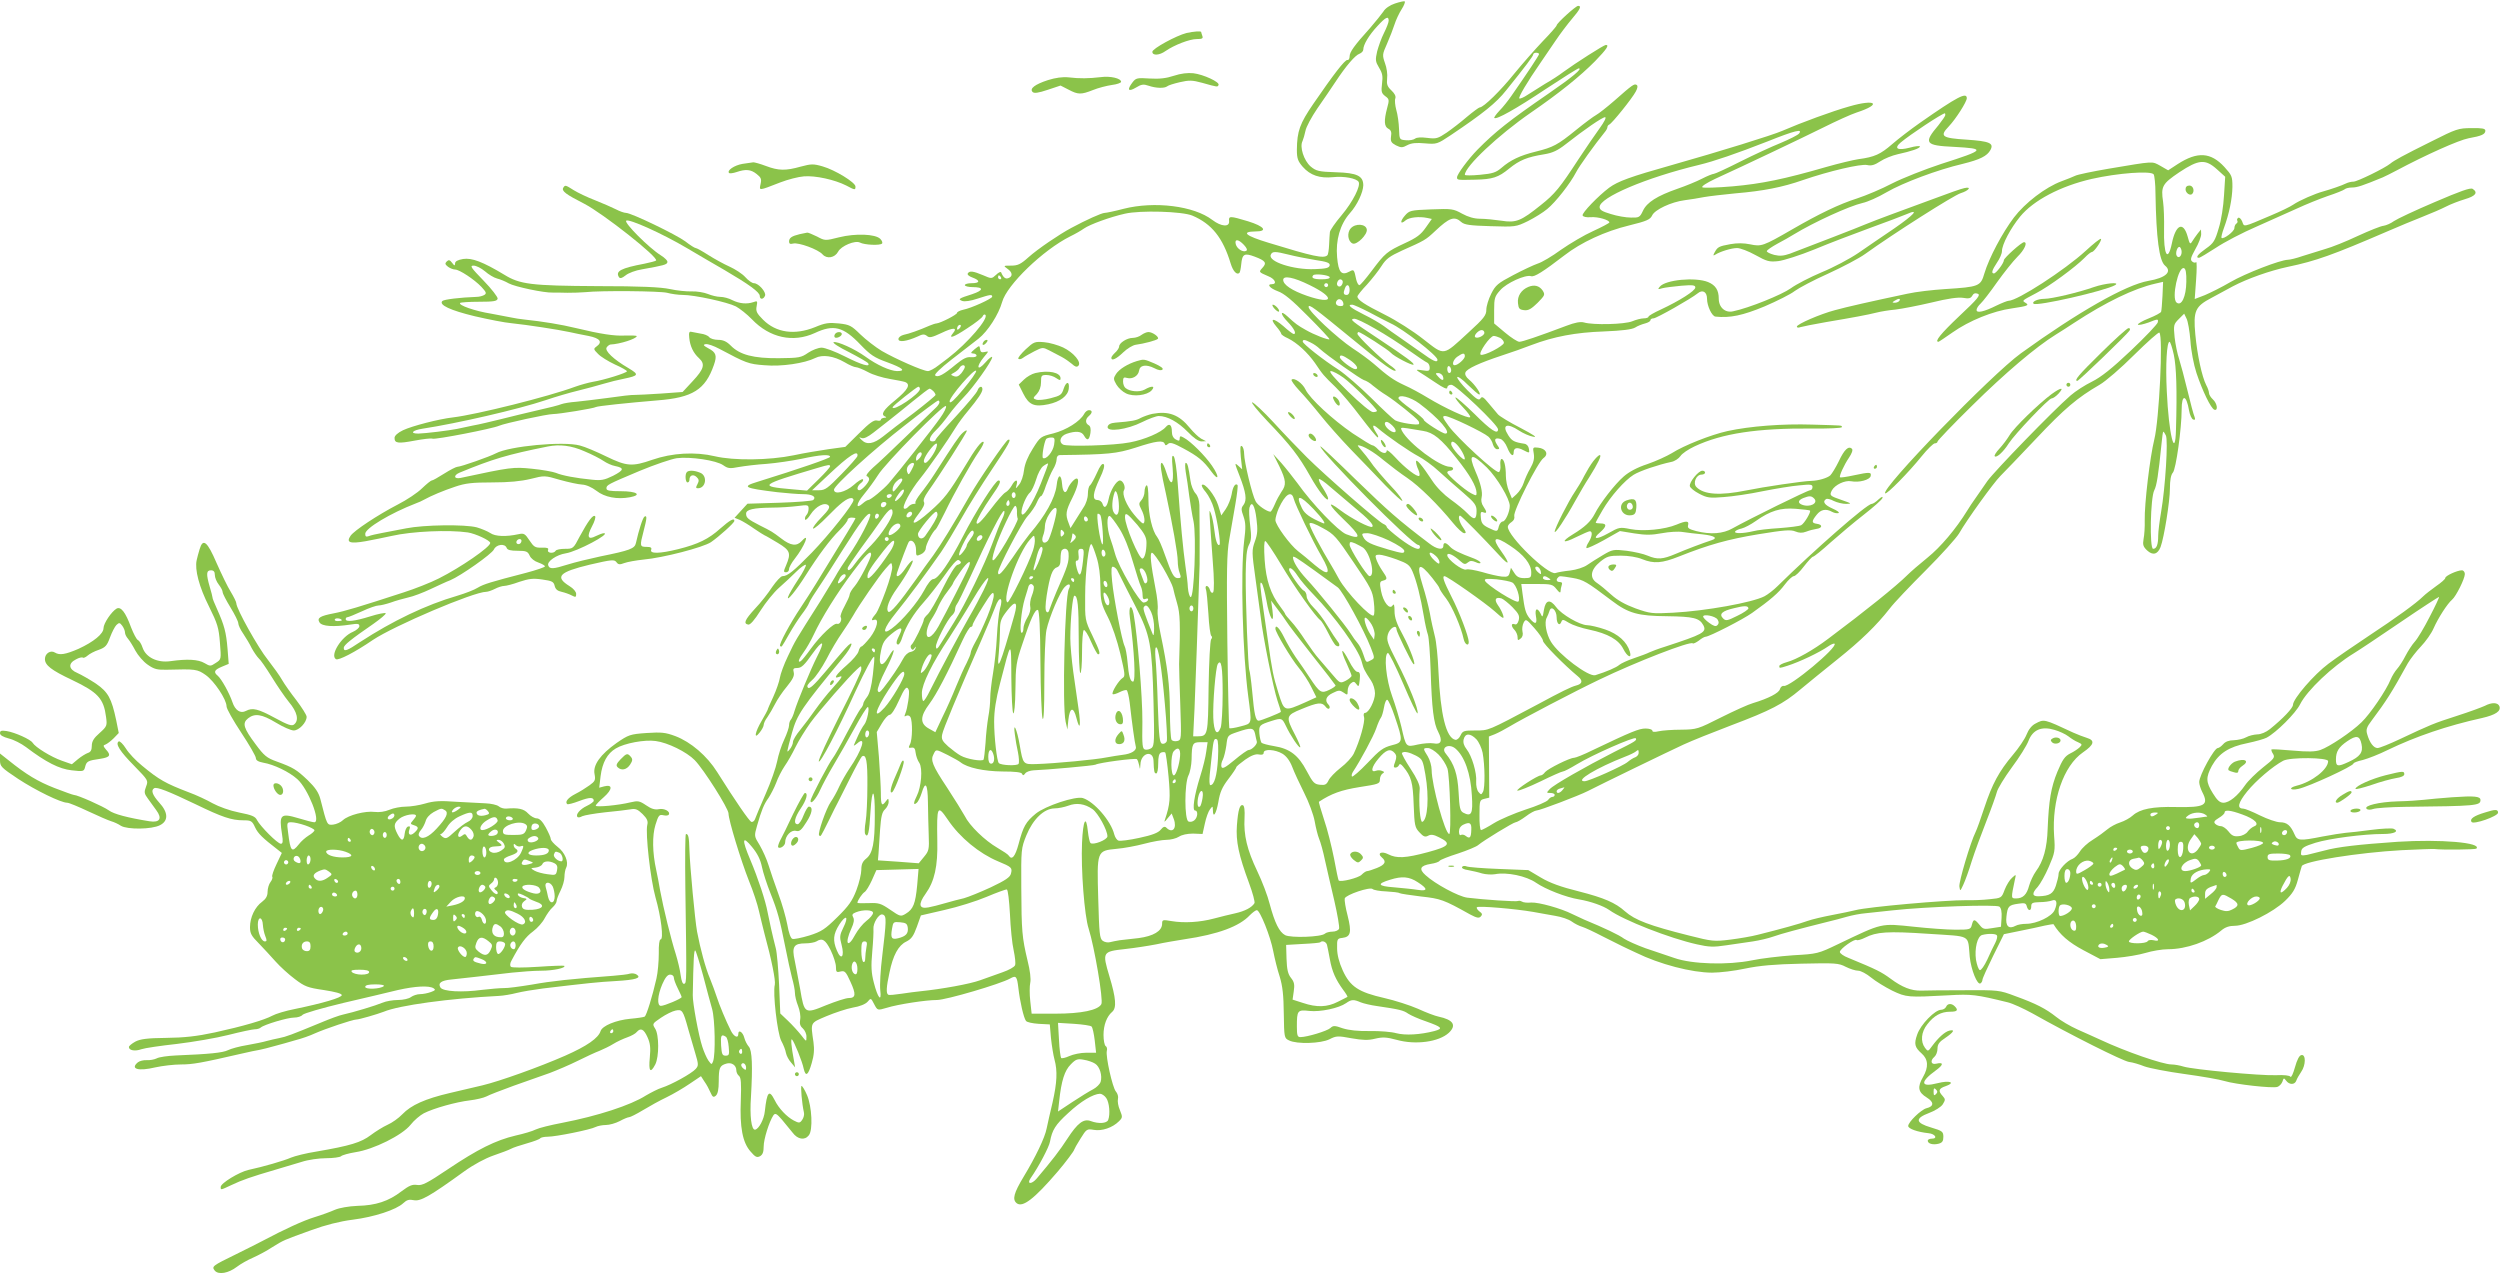 <?xml version="1.0" standalone="no"?>
<!DOCTYPE svg PUBLIC "-//W3C//DTD SVG 20010904//EN"
 "http://www.w3.org/TR/2001/REC-SVG-20010904/DTD/svg10.dtd">
<svg version="1.0" xmlns="http://www.w3.org/2000/svg"
 width="1280pt" height="652pt" viewBox="0 0 1280 652"
 preserveAspectRatio="xMidYMid meet">
<g transform="translate(0,652) scale(0.1,-0.1)"
fill="#8bc34a" stroke="none">
<path d="M7142 6502 c-25 -8 -50 -25 -59 -41 -10 -14 -40 -52 -67 -83 -84 -93
-106 -125 -106 -147 0 -11 -5 -20 -11 -18 -13 2 -72 -75 -175 -225 -69 -101
-83 -139 -84 -235 0 -44 5 -58 30 -87 39 -44 87 -60 156 -53 55 6 119 -6 130
-24 12 -20 -29 -102 -87 -171 -33 -39 -60 -78 -60 -87 -1 -9 -3 -38 -4 -64 -1
-26 -5 -51 -9 -54 -18 -18 -73 -6 -301 64 -119 36 -143 57 -67 58 65 0 46 26
-38 52 -93 28 -100 28 -97 1 3 -32 -40 -29 -86 6 -94 72 -296 97 -454 57 -45
-12 -89 -21 -97 -21 -15 0 -95 -36 -171 -77 -62 -33 -172 -108 -219 -150 -40
-36 -55 -43 -89 -43 -40 0 -41 0 -19 -16 26 -18 29 -39 5 -48 -15 -6 -26 3
-37 29 -2 6 -14 0 -26 -12 -23 -21 -23 -21 -67 -2 -50 21 -69 24 -78 9 -4 -6
7 -15 24 -21 41 -15 39 -29 -4 -29 -19 0 -35 -4 -35 -10 0 -5 18 -10 39 -10
59 0 58 -16 -1 -36 -70 -22 -75 -26 -51 -35 12 -4 43 0 78 12 65 21 75 23 75
10 0 -10 -107 -59 -149 -67 -17 -4 -31 -11 -31 -16 0 -9 -84 -52 -105 -54 -5
0 -21 -5 -35 -11 -55 -24 -106 -42 -132 -47 -16 -4 -28 -13 -28 -22 0 -18 42
-12 98 13 26 13 35 13 48 3 12 -11 25 -8 74 15 60 29 84 29 60 0 -27 -32 0
-24 72 24 42 27 78 55 80 63 3 7 9 10 13 6 19 -17 -91 -145 -190 -221 -5 -4
-27 -21 -49 -37 -21 -17 -46 -30 -55 -30 -25 0 -167 63 -236 103 -33 20 -82
58 -110 85 -46 45 -55 50 -110 56 -51 5 -70 3 -122 -19 -104 -42 -199 -29
-266 38 -33 33 -38 44 -33 69 5 27 4 29 -17 21 -33 -11 -70 -8 -107 10 -18 10
-46 17 -62 17 -16 0 -45 7 -64 15 -20 8 -57 14 -82 13 -26 -1 -76 4 -112 12
-47 10 -149 15 -370 15 -343 2 -398 9 -479 59 -108 65 -165 87 -210 80 -28 -5
-41 -12 -41 -23 -1 -13 -3 -13 -15 3 -12 16 -18 17 -28 7 -10 -10 -8 -15 7
-27 11 -8 27 -14 36 -14 22 0 99 -51 135 -89 25 -27 27 -33 15 -41 -8 -5 -26
-10 -40 -10 -85 -3 -166 -13 -175 -21 -20 -20 41 -48 165 -78 69 -16 154 -33
190 -36 78 -8 240 -33 295 -45 22 -5 66 -14 98 -20 60 -12 74 -31 40 -55 -15
-11 -14 -14 9 -37 13 -14 52 -38 86 -54 34 -15 62 -31 62 -35 0 -8 -118 -45
-175 -54 -22 -4 -62 -15 -90 -25 -137 -51 -507 -143 -625 -157 -72 -8 -211
-44 -257 -66 -27 -13 -43 -28 -43 -39 0 -28 18 -30 103 -14 43 8 84 13 91 10
15 -6 307 51 341 66 30 13 246 60 277 60 30 0 209 29 219 36 8 5 159 21 315
34 181 14 245 55 289 181 17 48 12 65 -29 86 -25 14 -28 18 -13 21 11 2 42 -9
70 -24 137 -73 149 -78 231 -84 87 -8 206 10 260 37 37 19 94 11 151 -22 23
-14 49 -25 57 -25 8 0 36 -11 62 -25 25 -14 75 -29 111 -35 35 -6 71 -13 79
-16 30 -12 15 -39 -49 -92 -63 -51 -78 -75 -52 -85 7 -3 5 -6 -5 -6 -10 -1
-18 -5 -18 -10 0 -5 -9 -7 -20 -4 -15 4 -38 -12 -91 -65 l-71 -70 -87 -12
c-47 -7 -127 -20 -177 -31 -126 -26 -307 -28 -404 -5 -101 24 -219 17 -320
-18 -103 -36 -131 -34 -236 17 -49 24 -110 50 -135 56 -84 23 -361 -3 -430
-40 -32 -17 -180 -69 -197 -69 -7 0 -38 -16 -68 -35 -30 -19 -58 -35 -63 -35
-5 0 -27 -18 -50 -40 -23 -23 -79 -60 -124 -83 -104 -54 -223 -133 -242 -160
-24 -35 -4 -42 77 -28 40 8 100 19 133 27 105 24 292 32 390 18 39 -6 115 -41
115 -54 0 -21 -151 -125 -262 -181 -43 -22 -125 -54 -181 -72 -224 -73 -304
-97 -357 -107 -73 -14 -88 -24 -74 -47 13 -20 71 -24 157 -11 39 6 47 5 47 -8
0 -8 -15 -21 -33 -29 -59 -24 -119 -120 -87 -140 13 -8 98 36 190 99 108 72
515 246 580 246 8 0 28 7 44 15 15 8 37 15 47 15 10 0 46 9 78 21 49 16 70 19
117 12 50 -7 59 -11 64 -33 4 -17 15 -26 35 -30 17 -4 40 -12 53 -19 19 -10
22 -9 22 8 0 11 -14 28 -34 40 -77 48 -54 72 104 110 112 26 125 27 136 13 9
-13 17 -14 40 -5 16 6 61 14 99 18 100 9 304 62 345 89 42 29 120 99 120 109
0 17 -23 4 -72 -39 -60 -54 -113 -80 -217 -106 -93 -23 -145 -24 -137 -3 4 11
-2 15 -24 15 -34 0 -35 4 -15 80 17 65 19 83 5 75 -9 -5 -29 -68 -44 -135 -6
-29 -30 -38 -183 -69 -56 -12 -130 -30 -165 -41 -76 -24 -94 -25 -101 -5 -8
20 43 55 90 62 58 9 233 102 195 103 -7 0 -26 -7 -42 -15 -40 -21 -47 -3 -19
50 13 24 20 47 16 52 -11 10 -36 -25 -79 -104 -32 -62 -34 -63 -75 -63 -23 0
-45 -4 -48 -10 -10 -16 -45 -12 -39 4 4 10 -4 13 -33 12 -33 -1 -40 4 -62 37
-23 35 -29 38 -56 32 -64 -14 -120 -12 -145 6 -14 9 -45 22 -69 29 -61 16
-271 13 -361 -5 -41 -8 -97 -19 -125 -24 -27 -5 -58 -12 -67 -16 -14 -5 -18
-2 -18 12 0 28 128 105 260 156 14 5 32 13 40 18 38 21 100 47 160 67 53 18
88 22 190 22 87 0 147 6 197 18 71 18 72 18 150 -5 43 -12 94 -23 113 -24 22
-1 50 -14 74 -32 42 -33 106 -45 171 -33 64 12 36 31 -46 31 -57 0 -74 3 -74
14 0 18 4 20 170 90 77 32 163 61 190 65 69 9 203 -11 238 -36 24 -17 34 -18
80 -9 29 5 93 13 142 16 50 4 130 16 179 26 97 21 146 24 146 10 0 -7 -156
-61 -372 -128 -82 -25 -70 -32 101 -53 46 -5 106 -10 132 -10 47 0 70 -13 53
-30 -5 -5 -83 -11 -173 -14 l-164 -5 -33 -36 -33 -36 27 -11 c15 -7 47 -26 72
-44 25 -17 50 -33 55 -35 6 -2 36 -20 68 -39 63 -38 68 -52 42 -114 -14 -32
-14 -36 0 -36 8 0 15 7 15 16 0 9 13 33 29 53 51 65 81 141 36 91 -26 -28 -56
-25 -105 13 -48 36 -48 36 -110 67 -60 31 -70 39 -70 60 0 21 36 30 134 31 39
0 97 4 129 8 54 7 57 6 57 -14 0 -12 -5 -26 -11 -32 -6 -6 -9 -17 -7 -23 2 -6
15 5 28 26 28 43 73 65 92 46 9 -9 1 -23 -37 -62 -27 -27 -46 -53 -42 -56 4
-4 37 24 75 63 65 67 99 93 121 93 6 0 11 -5 11 -10 0 -21 -124 -177 -214
-270 -94 -96 -124 -120 -150 -120 -8 0 -31 -25 -52 -55 -20 -31 -59 -81 -88
-111 -53 -58 -61 -77 -35 -82 10 -2 32 23 63 72 26 41 68 93 94 116 26 23 66
60 89 83 23 23 45 38 49 35 3 -4 -14 -38 -40 -76 -25 -38 -48 -77 -51 -88 -9
-29 43 35 90 110 63 100 126 185 173 231 23 23 42 47 42 54 0 6 9 11 20 11 11
0 20 -2 20 -4 0 -4 -47 -82 -203 -336 -22 -36 -57 -90 -77 -120 -55 -82 -113
-190 -106 -197 8 -8 6 -10 46 60 18 32 47 77 64 100 18 23 35 50 38 59 6 15
22 40 78 124 8 12 51 79 95 149 89 141 129 194 140 183 10 -9 -55 -135 -110
-213 -23 -33 -55 -82 -70 -110 -16 -27 -49 -81 -73 -120 -138 -218 -126 -197
-168 -285 -20 -41 -38 -91 -41 -110 -3 -19 -18 -63 -34 -98 -16 -34 -29 -64
-29 -67 0 -2 -14 -27 -30 -55 -35 -59 -42 -101 -10 -60 11 14 20 31 20 38 0 8
8 26 19 40 10 15 28 45 39 67 11 22 38 63 61 90 30 37 39 55 35 72 -5 19 -2
23 19 23 20 0 36 15 76 72 55 77 68 70 24 -15 -32 -63 -100 -228 -115 -277 -5
-19 -14 -39 -19 -45 -5 -5 -9 -18 -9 -29 0 -10 -11 -43 -25 -73 -14 -29 -30
-79 -36 -111 -6 -31 -32 -106 -59 -167 -26 -60 -51 -118 -54 -128 -3 -10 -12
-17 -19 -15 -11 4 -80 104 -175 255 -52 83 -135 154 -214 184 -51 19 -71 21
-148 16 -84 -6 -92 -9 -153 -51 -83 -59 -122 -113 -113 -159 6 -31 3 -37 -26
-58 -18 -13 -50 -33 -72 -44 -37 -19 -55 -40 -42 -52 3 -3 31 4 62 16 53 20
74 20 74 1 0 -5 -16 -17 -35 -26 -35 -16 -60 -46 -48 -57 3 -4 14 -2 24 4 11
5 63 14 117 20 53 5 111 12 129 15 27 5 37 1 63 -24 24 -24 29 -37 24 -56 -10
-43 16 -277 42 -370 29 -101 43 -216 26 -216 -6 0 -10 -28 -9 -72 0 -40 -5
-98 -12 -128 -20 -89 -51 -189 -60 -195 -5 -3 -38 -8 -73 -11 -75 -7 -144 -36
-153 -63 -11 -36 -70 -77 -181 -126 -132 -58 -336 -131 -424 -152 -36 -8 -111
-26 -166 -39 -128 -30 -199 -62 -244 -109 -19 -20 -53 -44 -76 -54 -22 -10
-61 -34 -86 -53 -49 -37 -103 -54 -278 -84 -52 -8 -111 -23 -130 -31 -36 -16
-143 -47 -218 -63 -48 -11 -142 -68 -142 -87 0 -17 -2 -17 56 10 52 25 101 42
224 78 41 12 102 30 134 40 33 11 89 19 126 19 36 0 71 5 76 10 6 6 39 15 75
21 92 14 239 87 281 140 18 23 49 49 68 59 51 26 166 58 235 66 33 4 71 13 85
20 14 8 77 32 140 55 63 22 146 52 184 65 37 14 103 42 145 63 42 21 92 44
111 51 19 8 51 23 70 35 19 12 52 27 72 34 20 7 42 19 48 27 20 23 36 16 55
-26 14 -31 17 -54 12 -105 -7 -71 3 -83 28 -35 20 39 20 153 -1 184 -15 24
-14 25 30 55 25 17 59 34 75 37 34 7 38 2 65 -96 9 -30 24 -84 35 -120 18 -60
18 -66 3 -83 -20 -23 -125 -81 -173 -96 -20 -6 -56 -25 -82 -40 -78 -50 -248
-105 -429 -140 -58 -11 -119 -26 -135 -34 -15 -8 -62 -22 -103 -31 -102 -24
-194 -70 -346 -172 -107 -72 -133 -85 -158 -81 -25 4 -41 -3 -81 -33 -65 -50
-131 -72 -225 -74 -45 -2 -91 -10 -115 -20 -22 -10 -69 -27 -105 -38 -56 -17
-154 -62 -265 -121 -16 -9 -77 -39 -135 -68 -125 -61 -127 -63 -110 -85 19
-22 70 -13 113 20 18 14 55 35 83 47 27 12 72 36 99 54 58 36 56 35 200 87 71
26 146 45 210 53 111 14 224 51 260 85 18 17 30 20 54 15 34 -7 83 21 257 147
50 36 108 67 151 82 38 13 78 28 89 34 10 6 47 18 82 28 35 10 65 21 68 26 3
4 20 8 38 8 42 0 220 36 246 50 10 5 34 10 52 10 18 0 50 9 71 20 20 11 42 20
48 20 6 0 38 16 71 36 33 20 87 50 121 66 33 16 86 47 118 69 l58 39 18 -28
c11 -15 24 -40 31 -56 10 -23 15 -26 27 -16 10 9 15 32 15 74 0 69 5 80 38 90
27 9 52 -8 52 -34 0 -10 6 -23 14 -29 10 -9 12 -37 9 -123 -6 -140 9 -218 50
-264 24 -28 32 -32 48 -24 14 8 19 22 19 50 0 37 28 127 50 160 9 12 16 9 43
-22 17 -20 42 -51 55 -67 26 -35 62 -41 83 -14 22 26 16 148 -9 206 -11 26
-24 47 -28 47 -6 0 2 -92 12 -135 3 -11 -1 -28 -9 -39 -12 -17 -16 -17 -43 -3
-36 19 -77 62 -98 105 -28 55 -39 43 -50 -57 -4 -42 -31 -92 -50 -95 -19 -2
-28 70 -21 169 9 156 6 237 -11 256 -8 9 -19 29 -23 45 -8 31 -31 45 -31 19 0
-23 -22 -13 -37 16 -26 51 -61 136 -73 174 -7 22 -23 65 -35 95 -23 54 -49
151 -66 240 -11 61 -36 329 -39 415 -2 69 -5 85 -18 85 -4 0 -5 -125 -3 -277
7 -485 7 -486 -6 -490 -7 -3 -14 13 -18 44 -3 26 -15 75 -25 108 -24 74 -64
238 -80 325 -6 36 -15 83 -20 105 -20 90 -21 177 -4 232 15 49 20 54 40 49 13
-3 25 -2 28 3 10 16 -23 34 -51 28 -20 -4 -39 2 -65 20 -34 23 -42 24 -80 15
-60 -15 -178 -26 -178 -17 0 4 19 24 42 44 45 40 45 66 2 55 l-26 -7 7 59 c9
70 34 116 78 142 45 27 148 46 204 38 62 -8 159 -56 200 -98 47 -48 173 -248
173 -273 0 -33 63 -240 105 -346 21 -51 44 -121 51 -154 8 -33 20 -85 28 -115
37 -135 58 -242 53 -262 -11 -41 13 -249 33 -287 11 -20 22 -48 24 -62 3 -15
15 -37 27 -50 l20 -24 -6 35 c-14 73 -17 115 -10 108 11 -10 53 -114 60 -150
10 -43 23 -34 41 29 12 40 14 71 9 107 -15 104 -18 97 66 133 43 18 103 38
135 44 37 6 65 18 76 30 17 20 17 20 33 -11 18 -34 17 -34 65 -20 57 18 201
40 257 40 47 0 325 82 375 110 30 17 35 12 42 -48 8 -70 27 -153 39 -169 5 -7
34 -13 65 -15 l57 -3 6 -70 c4 -38 12 -88 18 -110 16 -58 13 -118 -10 -220
-12 -49 -25 -109 -30 -132 -9 -48 -57 -147 -118 -248 -50 -83 -59 -116 -36
-135 30 -25 90 21 210 161 41 48 85 107 85 113 0 2 14 28 32 56 31 50 33 51
69 45 41 -7 95 11 128 44 19 19 19 22 5 57 -9 20 -13 46 -10 58 3 11 -2 28
-11 38 -17 20 -53 180 -46 208 3 10 0 21 -6 24 -6 4 -11 30 -11 57 0 51 17 95
44 118 24 20 20 70 -14 183 -37 124 -36 126 81 139 46 5 118 16 159 24 41 9
107 20 145 26 171 25 281 66 334 123 14 14 30 26 36 26 16 0 70 -135 84 -210
7 -36 21 -94 33 -130 15 -49 20 -96 21 -190 2 -122 2 -125 27 -137 40 -20 163
-16 207 6 35 18 43 18 113 5 58 -10 85 -11 121 -2 39 9 58 8 110 -6 96 -27
216 -11 267 36 41 39 23 67 -53 83 -16 3 -64 21 -105 40 -41 18 -119 43 -172
55 -132 30 -175 58 -213 141 -19 42 -29 81 -29 114 -1 47 1 50 27 53 43 5 48
29 27 113 -11 41 -17 81 -15 89 6 19 130 61 143 48 5 -5 36 -11 69 -12 33 -2
64 -5 69 -9 5 -3 54 -10 109 -17 101 -11 116 -16 252 -92 34 -18 45 -20 54
-11 10 10 9 16 -7 27 -10 8 -16 18 -12 21 8 8 196 -8 288 -24 30 -6 81 -14
112 -20 32 -5 70 -18 85 -29 15 -11 39 -23 53 -27 14 -4 61 -26 105 -49 44
-22 90 -45 102 -51 11 -5 43 -21 70 -33 120 -59 285 -102 389 -102 39 0 115 9
170 21 73 15 148 22 287 25 173 4 191 3 227 -16 22 -11 50 -20 64 -20 13 0 43
-16 66 -35 23 -19 72 -49 108 -67 73 -35 82 -35 287 -24 120 7 142 4 305 -36
25 -6 81 -32 125 -56 199 -112 463 -244 495 -249 19 -2 55 -13 80 -23 25 -9
117 -27 205 -39 88 -12 180 -28 205 -36 56 -17 244 -38 270 -30 10 3 22 16 26
27 6 20 8 20 19 5 16 -22 44 -22 52 0 3 10 15 30 25 45 24 34 25 91 1 86 -11
-2 -22 -24 -33 -63 -9 -32 -19 -54 -23 -48 -4 7 -34 10 -74 8 -82 -3 -424 29
-473 44 -19 6 -47 11 -62 11 -44 0 -235 66 -363 126 -27 12 -81 37 -118 53
-38 17 -87 46 -110 65 -52 41 -101 67 -209 106 -82 31 -86 31 -263 30 -99 0
-198 -1 -220 -2 -49 -1 -96 17 -155 61 -48 35 -69 46 -217 107 -24 9 -43 23
-43 30 0 16 77 70 86 61 4 -3 23 2 43 12 59 30 114 34 323 20 226 -15 202 -1
213 -118 7 -67 39 -146 55 -136 6 4 10 12 10 18 0 7 25 62 55 123 l55 111 83
17 c45 9 102 21 126 27 24 5 44 8 45 7 33 -54 78 -93 153 -133 l87 -46 85 7
c47 4 113 15 146 25 33 10 85 19 115 19 94 0 206 40 273 96 20 17 41 24 70 24
57 0 196 69 257 128 38 37 52 59 65 107 9 33 18 65 20 70 7 25 293 70 510 82
83 4 159 7 170 6 38 -5 209 -3 214 2 30 31 -184 49 -404 35 -202 -14 -306 -26
-375 -45 -30 -8 -70 -18 -88 -22 -31 -5 -33 -4 -30 17 2 19 16 27 73 45 72 22
246 45 347 45 57 0 84 14 52 27 -9 3 -60 1 -113 -6 -53 -7 -112 -14 -131 -15
-19 -2 -73 -10 -119 -19 -116 -23 -129 -22 -143 11 -20 46 -39 62 -74 62 -18
0 -64 16 -103 35 -38 19 -77 35 -86 35 -33 0 -26 30 20 87 45 56 132 130 185
158 37 19 230 17 230 -2 0 -42 -83 -107 -162 -126 -43 -11 -33 -26 10 -16 55
12 282 117 282 130 0 4 21 12 48 18 26 7 83 29 127 51 143 69 303 124 484 164
69 16 97 35 88 60 -8 20 -39 21 -75 2 -15 -7 -79 -31 -142 -51 -121 -39 -135
-45 -292 -119 -53 -25 -105 -46 -115 -46 -20 0 -41 28 -53 71 -7 23 -3 36 23
70 74 99 102 142 185 293 13 22 43 61 67 86 24 25 54 67 65 93 24 54 71 127
95 147 20 17 65 107 65 131 0 10 -7 19 -15 19 -24 0 -85 -28 -85 -39 0 -6 -21
-24 -47 -42 -25 -18 -55 -41 -66 -52 -35 -35 -140 -111 -278 -202 -74 -49
-167 -113 -207 -143 -74 -55 -182 -180 -182 -211 0 -16 -51 -70 -118 -124 -20
-16 -46 -27 -65 -27 -18 -1 -43 -7 -57 -15 -14 -8 -42 -14 -63 -15 -24 0 -43
-7 -54 -20 -10 -11 -22 -20 -28 -20 -18 0 -95 -140 -95 -174 0 -12 7 -34 15
-50 36 -69 15 -81 -135 -78 -118 3 -183 -10 -220 -43 -14 -13 -43 -29 -65 -36
-22 -7 -51 -23 -65 -35 -14 -12 -47 -36 -74 -53 -27 -16 -57 -44 -67 -61 -11
-17 -27 -33 -37 -37 -29 -10 -72 -56 -72 -77 0 -12 -7 -39 -14 -61 -14 -41
-32 -52 -88 -54 -34 -1 -36 15 -5 48 13 15 39 61 57 103 31 72 33 81 27 159
-12 183 48 358 148 427 57 39 63 61 20 74 -16 5 -48 17 -70 27 -152 71 -149
70 -194 46 -18 -9 -35 -30 -45 -56 -9 -23 -41 -70 -70 -104 -71 -84 -106 -149
-146 -270 -18 -55 -38 -111 -45 -125 -26 -52 -86 -254 -83 -279 4 -26 4 -25
20 9 9 19 29 73 43 120 15 47 49 139 75 205 26 66 50 134 54 150 4 17 38 73
76 125 39 52 77 113 86 137 22 57 67 76 133 56 25 -7 57 -22 71 -33 14 -11 36
-25 49 -30 22 -10 23 -12 9 -26 -8 -8 -30 -23 -49 -32 -27 -14 -39 -31 -65
-93 -33 -80 -44 -147 -50 -292 -3 -99 -22 -167 -60 -218 -13 -18 -29 -52 -35
-74 -12 -46 -32 -65 -67 -65 -26 0 -26 0 -6 95 7 30 7 30 -14 11 -12 -10 -29
-38 -38 -61 -16 -43 -16 -43 -77 -49 -34 -4 -89 -6 -122 -5 -100 1 -500 -34
-565 -51 -19 -5 -73 -16 -120 -25 -47 -9 -103 -22 -125 -30 -38 -14 -135 -41
-255 -71 -30 -8 -94 -19 -142 -25 -82 -10 -92 -9 -210 21 -203 51 -277 79
-328 124 -49 44 -107 69 -236 102 -93 23 -150 44 -195 71 l-64 38 -150 6 c-82
3 -157 9 -166 13 -10 4 -20 3 -23 -3 -4 -6 9 -13 31 -16 21 -4 53 -11 71 -17
18 -5 48 -7 66 -4 61 12 161 -9 211 -44 48 -33 152 -74 220 -85 59 -10 124
-33 154 -54 74 -53 310 -145 449 -176 62 -14 85 -15 150 -5 42 6 104 15 137
20 33 5 80 16 105 25 39 14 128 38 280 76 25 6 68 17 95 25 28 8 70 16 95 18
25 3 88 9 140 15 172 19 533 31 547 19 9 -7 13 -28 11 -57 l-3 -46 -45 -7
c-41 -7 -47 -6 -65 17 -26 31 -31 31 -39 0 -6 -24 -10 -25 -84 -25 -42 0 -138
7 -212 15 -173 18 -159 21 -389 -89 -102 -49 -106 -50 -230 -57 -69 -5 -164
-16 -211 -26 -123 -25 -306 -20 -397 12 -37 13 -104 35 -148 50 -44 16 -93 38
-110 49 -25 19 -99 54 -205 98 -14 6 -41 19 -60 28 -57 29 -172 61 -210 59
-20 -2 -41 0 -48 5 -7 4 -15 5 -19 3 -8 -5 -181 7 -261 17 -45 6 -164 70 -213
115 -36 32 -28 49 27 58 21 3 42 10 45 16 4 5 46 22 94 37 48 16 94 35 103 43
27 23 181 117 192 117 6 0 29 13 52 30 22 17 47 30 54 30 17 0 217 76 264 100
64 33 414 203 490 238 41 19 151 63 243 98 204 77 267 110 355 184 37 31 121
99 187 152 124 99 203 176 271 263 21 28 104 115 184 195 80 80 156 165 170
188 41 72 177 260 212 295 18 18 100 103 182 190 144 153 212 211 326 277 30
17 110 86 177 153 67 66 125 118 129 114 20 -19 -1 -447 -26 -547 -22 -89 -51
-330 -49 -415 1 -33 -2 -76 -6 -95 -5 -29 -2 -39 18 -58 29 -27 54 -21 69 17
18 48 48 234 48 300 0 42 5 70 15 81 16 17 45 226 45 322 0 82 24 79 38 -4 4
-23 14 -44 21 -46 10 -3 12 0 7 14 -5 11 -21 71 -36 134 -15 63 -35 136 -43
162 -9 26 -19 76 -23 111 -6 62 -5 67 21 93 l28 28 12 -25 c7 -13 16 -64 20
-114 3 -50 17 -123 31 -165 30 -90 74 -182 92 -188 20 -6 14 33 -8 53 -11 10
-20 25 -20 33 0 7 -6 26 -14 40 -22 43 -46 154 -56 260 -11 120 -1 143 83 187
31 17 80 43 109 59 74 39 189 80 283 100 143 30 227 60 510 182 55 24 135 57
178 74 43 17 97 40 120 52 23 12 67 29 97 38 55 16 69 34 40 53 -12 7 -62 -11
-195 -68 -99 -42 -192 -86 -208 -97 -16 -12 -40 -22 -53 -24 -14 -1 -73 -25
-132 -52 -59 -28 -134 -58 -167 -67 -33 -10 -85 -26 -116 -36 -31 -11 -65 -19
-75 -19 -40 -1 -218 -70 -294 -114 -44 -26 -103 -55 -131 -67 l-52 -20 7 98
c4 54 4 95 0 91 -4 -5 -13 -3 -20 3 -11 9 -7 21 16 63 17 29 30 64 30 77 l-1
24 -17 -21 c-9 -12 -22 -30 -28 -40 -10 -17 -13 -14 -23 24 -22 80 -61 64 -81
-34 -21 -100 -43 -59 -40 74 1 48 -1 110 -5 139 -12 79 -4 92 83 151 100 66
133 69 193 15 l42 -38 -6 -95 c-3 -54 -14 -128 -27 -168 -19 -65 -26 -77 -66
-105 -41 -29 -55 -47 -35 -47 4 0 43 23 86 51 43 29 137 78 209 109 72 32 166
74 208 93 43 20 112 48 155 63 43 14 82 30 88 35 5 5 22 9 38 9 25 0 53 9 157
52 14 6 45 22 70 35 150 80 320 156 369 165 68 12 86 21 86 39 0 11 -17 14
-71 13 -67 0 -78 -4 -205 -68 -147 -73 -192 -98 -211 -114 -28 -23 -169 -92
-188 -92 -11 0 -28 -4 -38 -9 -22 -11 -78 -30 -117 -41 -41 -11 -122 -46 -154
-68 -14 -10 -66 -35 -116 -56 -146 -62 -134 -59 -145 -30 -6 14 -15 22 -20 19
-6 -4 -8 -10 -5 -15 3 -5 1 -11 -5 -15 -5 -3 -10 -14 -10 -23 0 -17 -56 -59
-66 -50 -2 3 3 25 12 49 28 76 43 152 44 212 0 54 -3 60 -41 102 -70 76 -138
80 -239 15 l-49 -32 -40 23 c-44 24 -28 25 -266 -15 -82 -14 -159 -30 -170
-36 -11 -5 -42 -18 -70 -28 -83 -31 -187 -111 -244 -186 -59 -78 -127 -206
-151 -286 -19 -66 -28 -69 -200 -80 -63 -4 -151 -14 -195 -24 -180 -38 -313
-68 -370 -84 -76 -20 -195 -72 -195 -84 0 -6 8 -7 18 -3 9 3 69 15 132 26 137
23 212 37 260 49 19 5 62 12 95 15 33 4 116 20 184 36 85 21 137 28 162 24 29
-5 39 -3 47 11 6 12 16 15 28 10 16 -6 1 -25 -94 -114 -96 -91 -129 -132 -107
-132 2 0 35 22 72 48 85 60 208 110 304 123 81 12 91 16 69 29 -18 11 -19 10
55 49 66 34 202 134 248 181 16 17 33 30 38 30 11 0 52 60 46 67 -4 3 -39 -25
-79 -62 -107 -98 -349 -255 -394 -255 -6 0 -34 -11 -61 -24 -64 -32 -103 -41
-103 -23 0 8 9 22 21 33 11 10 49 59 84 109 35 49 82 108 104 130 36 35 54 75
34 75 -13 0 -103 -81 -103 -92 0 -15 -40 -68 -51 -68 -15 0 -10 17 16 56 14
20 25 46 25 58 0 34 44 117 93 177 68 83 206 156 367 193 133 30 304 43 317
23 4 -7 9 -50 9 -97 4 -231 19 -345 49 -370 38 -31 4 -63 -85 -78 -115 -20
-361 -160 -653 -371 -151 -109 -718 -694 -695 -717 8 -7 121 108 187 190 29
36 60 66 67 66 8 0 14 4 14 9 0 5 80 89 178 185 167 165 326 300 428 363 25
15 66 42 92 59 165 108 308 177 418 202 l39 9 -3 -71 c-2 -39 -5 -76 -7 -82
-1 -5 -30 -21 -63 -34 -33 -13 -58 -28 -56 -32 3 -4 27 1 55 11 48 19 50 19
47 1 -2 -10 -64 -75 -138 -145 -98 -93 -153 -136 -199 -159 -35 -17 -85 -49
-110 -71 -90 -78 -388 -386 -425 -437 -20 -29 -48 -69 -61 -88 -14 -19 -33
-48 -42 -63 -59 -96 -138 -189 -204 -242 -41 -33 -87 -73 -104 -90 -54 -54
-214 -183 -404 -325 -78 -59 -164 -107 -212 -120 -22 -6 -39 -15 -39 -20 0
-12 0 -12 41 1 63 20 164 68 210 100 14 10 29 16 32 13 17 -18 -229 -223 -260
-216 -8 2 -17 -6 -20 -17 -5 -19 -58 -47 -138 -71 -22 -6 -95 -39 -163 -73
-119 -60 -124 -62 -205 -63 -45 0 -97 -4 -114 -8 -22 -5 -33 -4 -33 3 0 6 -16
11 -35 11 -33 0 -72 -16 -271 -111 -44 -22 -87 -39 -95 -39 -22 0 -132 -55
-148 -73 -7 -10 -17 -17 -22 -17 -17 0 -131 -74 -120 -78 7 -2 60 19 118 47
57 28 109 51 115 51 6 0 37 16 70 36 80 49 297 144 303 134 7 -11 0 -15 -110
-70 -149 -76 -310 -168 -330 -190 -18 -19 -18 -20 3 -20 12 0 22 -4 22 -10 0
-5 -5 -10 -11 -10 -7 0 -17 -7 -23 -16 -7 -9 -58 -31 -115 -49 -57 -19 -130
-50 -161 -69 -32 -20 -62 -36 -67 -36 -5 0 -9 35 -8 77 0 74 1 77 25 83 l25 6
-1 156 -1 157 31 12 c17 7 51 25 76 40 63 38 334 180 460 240 187 90 465 198
477 185 3 -3 17 4 31 14 13 11 29 20 35 20 18 0 192 89 238 122 93 66 136 103
167 145 18 24 39 43 46 43 8 0 31 22 52 50 21 27 42 50 47 50 5 0 46 33 90 73
44 39 121 104 170 142 50 39 93 77 95 85 3 10 -4 7 -20 -7 -13 -13 -29 -23
-35 -23 -25 0 -296 -238 -482 -421 -20 -20 -50 -43 -67 -52 -62 -32 -300 -75
-467 -84 -109 -6 -119 -4 -193 22 -54 20 -93 42 -124 70 -25 23 -58 50 -73 60
-40 26 -34 68 16 109 35 28 46 31 105 31 40 0 84 -7 110 -18 60 -24 101 -21
189 14 151 60 250 88 408 114 129 21 164 24 187 14 20 -8 35 -9 56 -1 15 6 38
12 52 14 31 4 33 22 3 26 -28 4 -29 12 -2 46 22 28 48 33 80 15 11 -6 25 -8
32 -6 7 3 -7 13 -30 23 -41 18 -54 36 -33 49 5 3 23 -1 39 -10 17 -8 45 -15
63 -15 30 1 29 2 -20 19 -64 22 -66 24 -53 50 16 29 67 53 99 47 40 -8 96 7
100 27 4 20 -4 21 -88 3 -36 -8 -67 -12 -69 -10 -6 5 20 63 46 101 14 21 21
39 15 45 -17 17 -39 -3 -67 -63 -16 -33 -36 -65 -44 -73 -16 -14 -61 -27 -96
-28 -45 -1 -246 -31 -334 -49 -133 -27 -217 -22 -255 17 -20 19 -2 64 26 64
10 0 18 5 18 10 0 6 -6 10 -14 10 -20 0 -68 -59 -64 -79 2 -9 23 -26 48 -39
40 -21 54 -23 125 -17 44 3 134 16 200 30 66 13 150 27 188 30 58 6 67 5 67
-9 0 -9 -6 -16 -12 -16 -13 0 -313 -148 -397 -195 -49 -28 -112 -33 -187 -14
-37 10 -45 15 -41 30 6 23 -9 24 -59 3 -60 -25 -170 -36 -236 -23 -55 11 -58
10 -113 -21 -62 -35 -86 -32 -42 5 34 30 35 45 2 45 -14 0 -25 2 -25 4 0 3 16
31 35 64 41 71 114 153 159 181 32 20 127 52 193 66 17 3 38 17 47 30 8 13 41
35 73 50 141 66 319 93 600 91 84 -1 153 2 153 7 0 10 13 8 -150 13 -154 5
-320 -8 -435 -33 -86 -19 -224 -74 -285 -113 -25 -15 -81 -41 -125 -56 -52
-17 -95 -40 -122 -64 -46 -40 -121 -137 -148 -191 -20 -39 -51 -68 -112 -105
-64 -39 -52 -49 17 -14 33 16 64 30 70 30 15 0 12 -27 -6 -56 -9 -13 -14 -27
-11 -30 3 -3 43 15 88 40 l83 47 74 -12 c58 -9 87 -9 141 1 37 7 85 10 107 6
21 -3 67 -9 102 -12 61 -7 79 -19 45 -30 -43 -14 -133 -48 -184 -70 -66 -28
-93 -30 -143 -9 -20 9 -69 20 -107 25 -68 8 -73 7 -122 -22 -29 -17 -65 -40
-81 -51 -17 -12 -54 -24 -86 -28 -31 -3 -65 -9 -76 -13 -38 -12 -244 188 -244
237 0 7 9 18 19 24 12 8 17 19 14 31 -6 25 121 277 150 297 28 20 12 49 -28
53 -27 3 -28 2 -22 -31 4 -25 -1 -45 -18 -75 -13 -22 -28 -56 -34 -75 -6 -19
-22 -44 -36 -57 l-24 -22 -15 37 c-9 21 -16 56 -16 79 0 50 -9 86 -22 86 -5 0
-8 -14 -6 -32 2 -17 -2 -33 -8 -35 -17 -6 -214 176 -257 236 -32 44 -34 51
-18 51 23 0 196 -83 222 -106 9 -8 20 -26 23 -40 4 -13 13 -24 21 -24 14 0 14
3 0 23 -17 27 -12 37 16 30 12 -3 27 -22 36 -44 15 -39 33 -52 33 -25 0 24 18
28 50 11 31 -16 32 -16 28 7 -2 14 -11 24 -23 26 -52 8 -64 14 -83 44 -34 53
-7 65 56 23 20 -13 53 -28 72 -31 24 -5 3 9 -65 45 -55 28 -107 60 -115 69 -8
10 -30 36 -48 57 -27 33 -34 37 -42 25 -8 -12 -20 -5 -66 41 -31 31 -55 62
-53 68 2 6 27 -11 54 -39 28 -27 54 -50 59 -50 13 0 -23 52 -52 76 -16 13 -23
27 -19 37 7 19 72 49 187 87 47 15 114 39 150 53 116 44 227 65 372 70 95 4
143 10 160 20 12 8 35 17 51 21 15 4 27 11 27 16 0 6 7 10 16 10 15 0 193 101
226 128 25 21 48 8 48 -28 0 -36 25 -89 43 -91 75 -8 140 6 251 52 65 28 135
63 155 79 20 15 97 56 171 89 74 34 160 79 190 101 146 105 453 300 489 311
42 13 58 35 19 26 -13 -2 -84 -27 -158 -55 -74 -27 -173 -64 -220 -81 -47 -17
-105 -40 -130 -50 -39 -17 -268 -105 -386 -150 -32 -11 -51 -13 -80 -6 -22 6
-38 14 -38 19 1 6 25 22 54 38 28 15 66 36 83 47 107 65 285 146 354 162 24 5
79 29 121 54 86 50 263 116 391 146 89 22 125 40 142 71 19 35 -4 45 -122 53
-127 8 -140 17 -91 68 36 38 92 126 92 144 0 33 -47 9 -240 -126 -47 -33 -111
-82 -142 -109 -60 -52 -90 -66 -173 -77 -27 -4 -102 -22 -165 -40 -214 -62
-331 -86 -478 -99 -81 -7 -151 -9 -156 -5 -6 5 23 23 65 43 153 70 439 206
554 263 66 33 143 68 171 77 132 43 99 71 -38 31 -86 -24 -246 -83 -343 -125
-50 -22 -321 -106 -565 -175 -213 -60 -276 -83 -321 -116 -56 -42 -141 -130
-136 -142 2 -7 19 -11 42 -9 36 3 95 -14 95 -27 0 -3 -37 -23 -83 -44 -45 -20
-119 -64 -165 -96 -45 -33 -99 -65 -120 -71 -20 -7 -76 -33 -125 -59 -78 -41
-90 -51 -112 -95 -14 -28 -25 -64 -25 -82 0 -28 -12 -44 -91 -116 -134 -123
-120 -121 -231 -35 -53 42 -138 96 -198 126 -104 52 -140 76 -140 93 0 5 22
33 49 61 26 29 60 72 75 96 23 36 41 49 104 78 117 52 121 54 171 101 72 68
98 77 133 45 16 -14 44 -18 149 -21 128 -4 130 -4 192 26 34 17 79 45 99 62
43 35 118 131 147 187 16 32 96 143 147 206 8 9 14 21 14 26 0 5 4 11 9 13 14
5 119 136 136 169 10 18 11 30 5 34 -12 8 -21 2 -115 -81 -38 -33 -80 -66 -93
-73 -13 -7 -59 -41 -102 -76 -96 -78 -118 -89 -206 -111 -82 -20 -131 -44
-176 -83 -28 -24 -45 -30 -111 -36 -42 -4 -77 -4 -77 0 0 42 171 203 339 319
144 99 252 186 328 263 59 61 74 83 55 83 -10 0 -157 -94 -217 -138 -22 -17
-64 -44 -94 -61 -29 -18 -69 -43 -89 -56 -19 -13 -39 -22 -43 -19 -7 4 40 84
108 182 18 26 52 77 77 113 24 36 63 87 85 113 41 48 50 66 31 66 -12 0 -110
-89 -110 -100 0 -4 -32 -41 -71 -81 -39 -41 -104 -115 -145 -165 -69 -86 -158
-174 -178 -174 -4 0 -34 -22 -65 -48 -31 -27 -78 -63 -104 -81 -45 -30 -53
-33 -99 -27 -31 4 -55 3 -63 -4 -8 -6 -29 -10 -47 -8 -33 3 -33 3 -35 58 -1
30 -7 74 -14 97 -6 23 -9 50 -5 59 4 11 -3 25 -20 41 -21 20 -25 31 -22 61 3
20 -2 56 -11 79 -14 41 -14 44 11 100 14 32 31 76 38 98 7 22 23 57 36 77 13
20 20 39 16 41 -4 2 -26 -3 -50 -11z m-32 -88 c0 -9 -11 -37 -24 -63 -13 -25
-28 -68 -35 -94 -10 -44 -9 -52 10 -84 17 -28 20 -43 15 -81 -5 -41 -3 -49 16
-64 21 -15 22 -19 10 -62 -17 -64 -15 -94 6 -105 14 -7 18 -18 14 -40 -3 -25
1 -32 25 -45 27 -13 33 -13 59 1 21 11 46 13 90 9 60 -5 63 -4 132 42 165 111
233 165 284 230 100 124 138 175 138 183 0 5 7 9 15 9 8 0 15 -3 15 -7 0 -6
-60 -97 -141 -213 -17 -25 -45 -60 -62 -77 -17 -18 -29 -35 -26 -37 10 -10
110 46 263 148 88 58 164 106 169 106 22 0 -34 -46 -153 -128 -205 -141 -274
-196 -365 -288 -47 -48 -105 -126 -105 -142 0 -14 2 -14 92 -12 90 2 119 11
175 57 53 43 92 59 179 73 43 7 69 19 111 52 94 74 187 138 201 138 8 0 -4
-24 -28 -57 -23 -32 -72 -103 -108 -158 -95 -146 -121 -178 -193 -235 -102
-82 -127 -92 -202 -80 -34 5 -83 10 -108 10 -31 0 -62 9 -93 26 -45 25 -53 26
-158 22 -107 -4 -112 -6 -135 -32 -27 -31 -23 -48 4 -24 18 15 68 21 111 12
l23 -5 -31 -44 c-25 -36 -46 -52 -107 -80 -92 -43 -101 -50 -170 -142 -30 -40
-58 -73 -63 -73 -5 0 -12 12 -16 28 -11 53 -12 54 -34 42 -42 -23 -57 -5 -64
73 -8 87 15 168 65 225 38 42 68 107 69 143 0 48 -31 64 -140 67 -89 3 -101 6
-130 30 -34 30 -57 100 -41 130 4 9 11 33 15 52 3 19 31 71 61 115 31 44 72
105 92 135 54 82 102 138 124 145 10 4 19 13 19 21 0 25 29 74 72 120 43 47
58 54 58 28z m2850 -483 c0 -5 -16 -28 -35 -52 -78 -92 -70 -104 80 -111 164
-9 160 -15 -65 -87 -85 -28 -199 -73 -252 -100 -53 -28 -134 -62 -180 -77 -91
-29 -193 -78 -333 -159 -149 -86 -157 -88 -214 -76 -34 7 -67 7 -101 1 -61
-11 -66 -15 -81 -42 -9 -16 -8 -19 3 -12 25 16 83 34 112 34 16 0 58 -16 94
-36 58 -32 70 -36 116 -31 28 3 112 30 186 60 74 31 203 80 285 110 83 30 167
62 188 71 66 29 39 -2 -65 -74 -57 -38 -139 -95 -183 -125 -44 -30 -129 -75
-188 -99 -59 -25 -131 -62 -158 -82 -46 -33 -214 -101 -296 -118 -40 -9 -73
20 -73 65 0 43 -16 69 -55 85 -64 26 -218 12 -247 -24 -11 -13 -10 -15 12 -8
14 4 58 9 98 13 60 5 72 3 72 -9 0 -17 -81 -68 -177 -113 -35 -16 -63 -32 -63
-37 0 -4 -11 -8 -24 -8 -13 0 -40 -7 -59 -15 -39 -16 -200 -20 -247 -6 -17 5
-46 0 -90 -17 -146 -55 -226 -82 -241 -82 -9 0 -42 21 -73 47 l-56 47 0 68 c0
61 3 71 31 102 32 37 129 81 158 72 16 -6 62 23 170 106 86 67 209 124 333
154 90 22 107 30 117 51 13 29 97 69 167 78 27 3 72 11 99 16 28 5 100 13 160
19 143 12 240 31 346 68 134 46 296 84 329 77 21 -5 38 0 67 19 21 14 61 30
88 36 72 16 115 30 115 40 0 4 -24 2 -52 -6 -62 -16 -83 -5 -47 26 47 40 212
149 227 150 1 0 2 -4 2 -9z m-749 -95 c-7 -8 -49 -29 -94 -48 -45 -18 -138
-61 -206 -95 -69 -35 -130 -63 -136 -63 -6 0 -34 -11 -61 -25 -27 -14 -83 -37
-124 -51 -106 -37 -158 -70 -178 -113 -16 -34 -20 -36 -62 -35 -25 0 -71 8
-102 18 -44 13 -58 21 -58 36 0 49 236 150 510 216 75 18 189 57 350 120 140
56 182 66 161 40z m-3106 -420 c99 -42 156 -113 196 -245 12 -40 32 -61 45
-48 3 3 7 22 9 43 5 54 16 60 69 40 56 -21 63 -32 40 -57 -20 -22 -20 -22 29
-43 36 -14 47 -41 19 -41 -28 0 -10 -21 30 -36 32 -11 73 -45 156 -129 62 -62
111 -115 109 -117 -6 -5 -79 23 -122 48 -41 23 -52 31 -93 69 -39 36 -38 12 1
-28 34 -35 47 -63 30 -62 -5 1 -28 18 -52 40 -51 44 -74 43 -36 -2 14 -16 25
-33 25 -37 0 -4 15 -15 34 -23 47 -23 101 -73 139 -127 41 -61 43 -63 106
-124 29 -28 87 -97 128 -152 42 -55 80 -102 86 -104 6 -2 4 8 -6 22 -24 37
-21 49 6 26 50 -43 165 -122 209 -145 25 -13 73 -47 105 -77 32 -29 88 -79
126 -111 58 -50 67 -63 67 -92 0 -45 -12 -49 -46 -13 -16 17 -55 49 -86 71
-35 25 -73 63 -95 97 -52 79 -83 116 -83 97 0 -8 5 -27 12 -41 6 -14 8 -28 5
-31 -9 -10 -75 41 -124 95 -23 25 -42 40 -43 34 0 -19 -25 -15 -45 7 -10 11
-23 20 -28 20 -6 0 -51 28 -101 61 -102 70 -220 178 -242 225 -15 32 -59 63
-71 50 -4 -3 14 -28 38 -54 25 -26 74 -83 109 -127 35 -44 105 -123 155 -175
50 -52 131 -135 178 -185 48 -49 87 -85 87 -79 0 6 -17 29 -37 52 -61 65 -112
125 -129 152 -10 14 -28 37 -42 53 -14 15 -23 27 -19 27 23 0 80 -33 132 -77
33 -27 87 -68 120 -90 62 -42 159 -138 234 -230 24 -29 49 -53 58 -53 11 0 10
6 -6 29 -20 28 -28 61 -15 61 6 0 120 -116 202 -205 51 -56 55 -43 8 23 -51
70 -34 81 44 29 72 -47 110 -95 110 -138 0 -26 -3 -29 -35 -29 -26 0 -39 6
-52 27 l-17 26 -6 -24 c-5 -20 -11 -24 -41 -21 -19 2 -64 12 -100 23 -37 10
-74 17 -82 13 -19 -7 -97 52 -97 73 0 17 32 2 67 -30 19 -17 25 -18 38 -7 12
10 21 10 40 2 14 -7 25 -8 25 -3 0 5 -15 14 -32 21 -78 29 -108 44 -124 61
-21 23 -34 24 -34 4 0 -23 -34 -18 -73 13 -157 119 -210 166 -373 324 -101 99
-184 177 -184 173 0 -29 472 -505 501 -505 5 0 9 -4 9 -10 0 -22 -35 -8 -101
41 -38 29 -69 56 -69 61 0 5 -8 12 -18 16 -24 10 -299 249 -392 342 -41 41
-118 121 -170 178 -52 56 -101 102 -109 102 -7 0 28 -43 78 -96 120 -125 161
-179 218 -280 45 -81 93 -140 93 -116 0 7 -12 30 -26 52 -15 22 -24 43 -21 47
4 3 30 -15 59 -41 29 -25 82 -70 118 -100 78 -64 106 -94 96 -103 -9 -9 -107
42 -164 85 -71 54 -61 28 16 -46 92 -88 96 -109 14 -77 -41 17 -173 154 -249
261 -24 32 -61 79 -83 104 l-41 45 31 -62 c35 -73 37 -95 11 -131 -10 -15 -26
-44 -34 -64 -9 -21 -19 -38 -22 -38 -18 0 -66 33 -76 53 -18 32 -59 204 -59
243 0 18 -5 36 -12 40 -8 5 -9 -9 -5 -56 l7 -63 -21 19 c-19 17 -18 13 7 -51
34 -88 39 -125 21 -150 -13 -16 -13 -24 0 -60 11 -32 12 -56 3 -125 -19 -157
-8 -579 21 -795 19 -146 21 -138 -39 -154 -29 -8 -55 -12 -58 -9 -2 3 -7 203
-10 443 -4 362 -3 453 10 524 8 47 22 128 31 179 9 52 14 96 11 99 -11 11 -24
-9 -30 -48 -4 -22 -17 -56 -30 -75 l-23 -33 -16 52 c-16 51 -70 118 -83 104
-4 -3 5 -20 20 -37 14 -17 33 -54 41 -83 18 -60 36 -179 29 -186 -10 -10 -21
22 -27 78 -4 32 -11 68 -17 82 -11 26 -11 40 9 -240 8 -96 8 -158 2 -164 -5
-5 -12 -1 -16 12 -3 12 -11 21 -17 21 -5 0 -7 -8 -4 -17 4 -9 9 -65 13 -125 3
-60 10 -111 15 -114 5 -3 5 -11 -1 -17 -5 -7 -11 -114 -13 -245 -3 -250 -4
-251 -56 -252 l-23 0 7 143 c5 112 17 456 26 737 1 35 0 230 -1 304 -1 25 -8
47 -20 60 -11 12 -23 41 -26 66 -10 71 -15 90 -24 90 -4 0 -4 -21 0 -47 5 -27
13 -82 18 -123 6 -41 15 -100 22 -130 15 -72 3 -393 -15 -387 -6 2 -12 23 -14
48 -1 24 -7 76 -13 114 -11 77 -25 220 -39 419 -5 75 -14 133 -21 140 -9 8
-10 -6 -5 -62 7 -86 -9 -96 -33 -19 -8 26 -18 47 -23 47 -10 0 -5 -40 22 -160
33 -153 60 -304 60 -342 0 -20 4 -48 10 -62 8 -22 7 -26 -9 -26 -21 0 -31 19
-67 120 -14 41 -32 82 -39 90 -25 31 -45 114 -45 192 0 50 -4 77 -10 73 -5 -3
-10 -18 -10 -32 0 -15 -7 -34 -16 -44 -14 -16 -14 -20 0 -48 17 -32 21 -71 8
-71 -4 0 -25 20 -46 46 -38 45 -63 105 -51 124 10 16 -5 50 -21 50 -18 0 -50
-52 -58 -96 -8 -40 -22 -52 -31 -24 -3 11 -15 20 -26 20 -28 0 -24 34 11 109
21 43 27 68 21 74 -7 7 -19 -8 -35 -45 -14 -31 -30 -59 -35 -63 -6 -3 -11 -23
-11 -43 0 -22 -9 -51 -23 -71 -12 -19 -32 -50 -44 -70 l-22 -35 -10 27 c-17
43 -14 62 19 127 29 58 38 100 22 100 -11 0 -37 -30 -45 -52 -11 -31 -26 -19
-29 22 -4 57 -22 54 -28 -5 -8 -66 -58 -156 -139 -250 -14 -17 -53 -70 -85
-118 -55 -80 -76 -102 -76 -78 0 24 121 255 151 288 19 21 41 53 48 71 7 17
17 32 21 32 5 0 16 24 25 53 10 28 26 66 36 83 11 17 19 41 19 53 0 13 6 21
18 21 247 3 288 7 386 38 106 35 142 39 149 20 4 -10 7 -10 17 -1 11 10 27 5
79 -23 74 -40 102 -62 142 -117 40 -55 44 -29 4 29 -35 51 -108 124 -144 143
-17 10 -21 9 -21 -4 0 -13 -4 -14 -20 -5 -13 7 -20 21 -20 40 0 35 -13 45 -31
24 -23 -28 -109 -65 -184 -79 -79 -16 -323 -23 -343 -11 -23 14 -13 44 19 55
48 16 77 13 89 -9 16 -29 27 -25 33 13 3 21 0 35 -9 40 -18 10 -18 31 1 47 19
16 19 30 0 30 -8 0 -19 -9 -24 -19 -21 -39 -92 -83 -158 -100 -65 -16 -67 -17
-105 -78 -26 -41 -41 -78 -45 -110 -3 -28 -14 -61 -25 -74 -19 -24 -19 -24
-13 -1 9 30 -8 28 -25 -4 -8 -14 -22 -30 -32 -35 -10 -5 -43 -43 -74 -84 -49
-65 -74 -89 -74 -70 0 13 35 74 76 133 44 62 52 82 36 82 -16 0 -119 -163
-182 -287 -69 -134 -127 -218 -152 -218 -10 0 -29 -24 -47 -59 -33 -61 -112
-155 -165 -194 -54 -40 -43 1 21 80 61 75 155 202 231 311 23 34 70 112 104
172 34 61 104 173 155 249 88 131 105 162 84 154 -12 -4 -154 -211 -197 -288
-85 -149 -146 -248 -186 -304 -24 -32 -63 -86 -86 -120 -89 -125 -134 -178
-144 -168 -14 14 4 63 45 120 48 67 89 142 79 142 -5 0 -21 -18 -36 -40 -27
-41 -53 -54 -43 -22 15 45 56 155 61 159 15 15 36 -9 36 -41 0 -34 1 -35 25
-24 14 6 25 20 25 31 0 18 35 86 51 97 4 3 24 41 46 85 47 98 135 255 175 313
17 24 27 46 24 49 -9 9 -42 -34 -97 -127 -81 -134 -103 -163 -178 -229 -80
-71 -109 -77 -57 -11 23 30 32 49 27 59 -6 9 2 28 21 55 55 77 198 300 198
310 0 5 -9 1 -21 -10 -19 -17 -45 -56 -143 -209 -21 -33 -54 -79 -72 -101 -18
-23 -30 -44 -27 -48 4 -3 -1 -6 -9 -6 -9 0 -21 -7 -28 -15 -7 -8 -16 -12 -21
-9 -13 8 32 92 83 155 42 52 141 194 183 263 11 18 38 55 61 82 53 64 74 96
74 111 0 20 -18 15 -25 -6 -3 -11 -53 -70 -110 -132 -58 -62 -105 -116 -105
-121 0 -4 -7 -8 -15 -8 -24 0 -17 24 16 56 17 16 47 52 66 79 20 28 55 68 77
91 46 46 146 186 146 205 0 7 -16 -5 -35 -27 -42 -48 -49 -23 -8 27 26 31 27
32 6 27 -17 -4 -23 -1 -25 14 -3 20 -3 20 -28 0 -21 -18 -22 -21 -7 -22 9 0
17 -5 17 -11 0 -6 -13 -9 -28 -8 -22 3 -41 -7 -78 -37 -62 -52 -93 -69 -106
-56 -5 5 26 36 84 81 51 39 113 87 138 107 48 38 103 124 121 188 24 87 209
266 349 336 25 12 56 30 70 40 30 21 134 59 210 76 78 18 293 12 345 -10z
m264 -150 c14 -15 19 -26 12 -30 -16 -10 -48 10 -54 34 -7 28 14 26 42 -4z
m4801 -36 c0 -22 -16 -35 -25 -20 -9 14 4 52 16 45 5 -4 9 -15 9 -25z m-4571
-14 c31 -8 91 -20 134 -27 62 -9 77 -15 75 -28 -3 -13 -19 -17 -77 -19 -108
-4 -238 38 -225 73 8 19 21 19 93 1z m-4116 -85 c18 -16 46 -33 62 -37 16 -4
43 -15 60 -25 31 -17 181 -49 225 -47 14 0 48 0 75 -1 28 0 68 1 90 3 85 9
382 6 420 -3 22 -6 58 -11 80 -11 61 0 230 -37 273 -59 20 -11 57 -40 82 -66
91 -95 211 -121 322 -70 96 45 145 33 233 -59 51 -53 71 -67 138 -91 79 -29
98 -45 50 -45 -36 1 -103 31 -162 74 -54 39 -144 80 -163 74 -7 -3 28 -26 79
-51 50 -26 94 -51 98 -57 13 -22 -34 -8 -119 35 -49 25 -103 45 -119 45 -17 0
-48 -12 -69 -26 -36 -25 -46 -27 -151 -28 -129 -1 -199 17 -246 65 -21 21 -39
29 -64 29 -19 0 -40 6 -46 14 -6 8 -26 16 -44 18 -18 3 -39 7 -47 9 -11 3 -14
-4 -11 -31 4 -42 21 -78 50 -104 33 -30 25 -56 -32 -117 l-52 -56 -110 -8
c-60 -4 -121 -7 -135 -7 -14 1 -74 -6 -135 -15 -60 -8 -135 -17 -165 -20 -30
-2 -64 -8 -75 -12 -11 -5 -65 -19 -120 -31 -55 -13 -140 -33 -190 -46 -49 -12
-115 -28 -145 -33 -30 -6 -66 -14 -80 -17 -39 -8 -161 -23 -198 -24 -46 0 -31
17 21 25 177 27 490 99 630 146 50 17 125 39 167 49 41 10 100 26 130 35 30 9
78 21 105 26 76 16 78 21 23 54 -77 45 -123 89 -112 106 5 8 14 14 19 15 49 2
135 30 135 43 0 3 -27 4 -61 3 -53 -3 -125 8 -249 38 -78 19 -171 34 -265 44
-22 2 -51 7 -65 10 -14 3 -61 12 -105 20 -83 13 -171 44 -159 55 3 3 47 6 97
6 75 0 92 3 95 16 1 8 -31 50 -72 92 -65 67 -72 77 -51 77 13 0 39 -13 58 -29z
m8711 -54 c-1 -76 -25 -127 -50 -106 -27 22 9 187 38 176 9 -3 13 -25 12 -70z
m-4386 24 c2 -7 -12 -11 -42 -11 -40 0 -55 7 -42 21 9 9 80 1 84 -10z m-1683
-1 c3 -5 1 -10 -4 -10 -6 0 -11 5 -11 10 0 6 2 10 4 10 3 0 8 -4 11 -10z
m1581 -40 c131 -64 122 -101 -13 -55 -78 27 -123 57 -123 82 0 24 53 14 136
-27z m168 22 c2 -4 1 -14 -4 -21 -10 -17 -31 -5 -23 14 6 16 19 20 27 7z m-74
-22 c0 -5 -4 -10 -10 -10 -5 0 -10 5 -10 10 0 6 5 10 10 10 6 0 10 -4 10 -10z
m110 -25 c0 -16 -6 -25 -15 -25 -16 0 -19 9 -9 34 9 25 24 19 24 -9z m-32 -68
c2 -11 -3 -15 -17 -14 -21 1 -28 17 -14 31 10 10 28 1 31 -17z m2847 13 c-3
-5 -14 -10 -23 -10 -15 0 -15 2 -2 10 20 13 33 13 25 0z m-2790 -205 c154
-127 202 -161 211 -152 2 2 -11 15 -31 28 -46 33 -165 148 -165 160 0 5 3 9 6
9 11 0 152 -91 165 -106 15 -18 109 -67 116 -61 6 6 -34 36 -177 131 -145 96
-149 100 -128 104 20 4 177 -86 283 -163 44 -31 86 -60 93 -62 6 -3 12 -14 12
-25 0 -18 -5 -19 -37 -14 -33 5 -35 4 -19 -7 11 -6 48 -31 83 -54 44 -30 63
-38 63 -28 0 9 9 15 21 15 23 0 239 -206 239 -228 0 -29 -36 -6 -121 79 -50
49 -94 87 -97 84 -3 -3 14 -25 38 -50 24 -25 41 -48 37 -51 -9 -9 -130 47
-216 99 -36 22 -91 52 -121 65 -54 25 -84 46 -157 110 -21 18 -69 54 -108 79
-79 53 -225 189 -225 211 0 18 24 0 235 -173z m76 146 c41 -22 89 -47 108 -56
65 -29 241 -166 241 -187 0 -17 -24 -6 -80 35 -32 23 -82 58 -110 77 -28 19
-66 46 -84 60 -19 14 -65 41 -104 60 -68 34 -87 50 -59 50 8 0 47 -18 88 -39z
m-2099 -83 c-7 -7 -12 -8 -12 -2 0 6 3 14 7 17 3 4 9 5 12 2 2 -3 -1 -11 -7
-17z m2688 -22 c0 -15 -37 -32 -47 -22 -9 8 17 36 33 36 8 0 14 -6 14 -14z
m81 -26 c10 -6 19 -17 19 -25 0 -16 -104 -70 -119 -61 -13 8 48 96 67 96 7 0
22 -5 33 -10z m-970 -24 c15 -7 35 -21 45 -31 41 -37 207 -154 227 -161 12 -3
33 -16 47 -29 14 -12 45 -35 70 -50 44 -28 148 -111 162 -130 4 -5 5 -12 3
-16 -6 -8 -98 6 -122 19 -10 6 -65 57 -123 115 -58 57 -132 121 -165 143 -80
51 -185 134 -185 145 0 12 10 11 41 -5z m4419 -63 c13 -61 17 -179 11 -383 -4
-158 -37 -23 -47 196 -7 136 0 254 14 254 4 0 14 -30 22 -67z m-3630 -7 c0
-14 -36 -46 -52 -46 -17 0 -7 30 14 44 28 20 38 20 38 2z m-590 -18 c35 -24
50 -48 29 -48 -16 0 -79 48 -79 61 0 15 14 11 50 -13z m-1970 -37 c0 -5 -8
-19 -18 -32 -14 -16 -24 -20 -38 -15 -18 7 -18 8 1 18 11 6 24 17 28 25 9 15
27 18 27 4z m2490 -17 c0 -8 -4 -14 -10 -14 -5 0 -10 9 -10 21 0 11 5 17 10
14 6 -3 10 -13 10 -21z m-2497 -96 c-48 -58 -69 -77 -71 -64 -4 20 130 175
136 157 2 -6 -27 -48 -65 -93z m1946 58 c45 -33 171 -158 171 -170 0 -3 -9 -6
-20 -6 -12 0 -63 42 -128 105 -73 71 -101 105 -88 105 10 0 39 -15 65 -34z
m508 9 c9 -25 -2 -27 -22 -5 -17 18 -17 20 -1 20 9 0 19 -7 23 -15z m-2677
-67 c-1 -25 -140 -118 -140 -93 0 6 124 105 132 105 5 0 8 -6 8 -12z m68 -10
c7 -7 12 -16 12 -20 0 -4 -51 -46 -112 -93 -62 -46 -133 -100 -157 -120 -48
-38 -83 -44 -109 -18 -16 16 -16 16 0 10 11 -4 32 6 60 28 24 19 61 48 83 65
22 17 75 60 118 95 44 36 82 65 86 65 4 0 12 -5 19 -12z m2489 -64 c100 -75
168 -154 133 -154 -15 0 -110 61 -110 70 0 5 -29 30 -65 55 -36 26 -65 51 -65
56 0 22 61 7 107 -27z m-2457 6 c0 -5 -8 -18 -18 -27 -10 -10 -77 -74 -148
-143 -71 -69 -149 -143 -174 -164 -24 -22 -39 -41 -32 -44 7 -2 12 -9 12 -16
0 -15 -37 -56 -50 -56 -16 0 -11 22 7 36 10 7 15 16 11 20 -4 4 -26 -10 -48
-30 -41 -36 -100 -51 -100 -23 1 22 200 203 365 331 88 69 163 125 168 125 4
1 7 -3 7 -9z m3 -81 c-34 -49 -220 -285 -263 -334 -26 -30 -93 -85 -104 -85
-5 0 -17 -7 -27 -16 -39 -35 -37 -5 3 43 24 29 56 73 73 100 37 61 337 365
348 354 5 -5 -9 -33 -30 -62z m2317 -39 c28 -28 16 -45 -15 -23 -25 18 -33 43
-15 43 6 0 19 -9 30 -20z m155 -26 c54 -8 94 -41 173 -141 68 -85 101 -143
102 -176 0 -16 -2 -16 -27 -3 -35 18 -123 95 -123 107 0 5 7 9 15 9 8 0 15 5
15 10 0 6 -7 10 -16 10 -52 0 -211 119 -246 184 -9 17 -7 18 28 13 22 -4 57
-9 79 -13z m3804 -23 c13 -23 -3 -270 -24 -391 -8 -47 -15 -102 -15 -122 0
-46 -8 -68 -26 -68 -19 0 -14 263 6 300 12 23 21 77 37 238 3 34 7 62 9 62 2
0 8 -8 13 -19z m-5692 -48 c-6 -37 -41 -78 -57 -68 -7 5 5 78 16 97 3 4 15 8
26 8 18 0 20 -4 15 -37z m2081 -23 c12 -18 22 -40 22 -49 -1 -20 -70 56 -70
76 0 23 23 10 48 -27z m-2684 8 c-8 -28 -45 -78 -56 -78 -16 0 -7 27 20 63 31
41 47 48 36 15z m-1803 -18 c39 -16 83 -39 99 -50 16 -11 42 -23 59 -26 49
-10 46 -21 -10 -50 -45 -22 -61 -25 -108 -20 -82 8 -152 21 -185 35 -15 6 -71
16 -122 21 -96 10 -109 8 -366 -47 -34 -7 -38 13 -5 27 170 70 243 92 452 134
61 12 120 5 186 -24z m1715 -38 c-14 -14 -16 -14 -16 -1 0 20 23 44 29 28 2
-6 -4 -18 -13 -27z m-316 13 c-1 -6 -37 -47 -81 -92 -71 -73 -84 -83 -115 -83
l-36 0 83 78 c107 101 155 132 149 97z m3223 -59 c52 -52 117 -160 117 -196 0
-31 -22 -80 -36 -80 -7 0 -16 -11 -20 -25 -7 -29 -8 -29 -54 -7 -28 14 -36 24
-38 51 -3 27 0 33 12 28 20 -8 20 2 1 30 -10 14 -13 32 -9 47 6 25 -5 72 -31
131 -40 93 -22 99 58 21z m-2933 17 c-1 -5 -7 -19 -15 -33 -12 -22 -14 -23
-20 -7 -4 9 -2 24 5 32 13 16 30 20 30 8z m649 -99 c-42 -106 -98 -189 -99
-148 0 28 25 87 44 103 8 7 22 37 31 66 9 31 25 61 37 69 12 9 23 14 24 13 2
-2 -15 -48 -37 -103z m-1079 88 c0 -4 -26 -34 -59 -66 l-59 -58 -78 7 c-173
15 -165 21 131 109 60 18 65 18 65 8z m370 -69 c0 -5 -11 -21 -25 -38 -20 -25
-24 -27 -25 -11 0 11 7 28 17 38 17 18 33 24 33 11z m-11 -89 c-31 -33 -36
-22 -8 17 13 19 25 27 27 20 2 -7 -6 -23 -19 -37z m1120 -46 c1 -43 -13 -57
-28 -29 -10 18 -7 65 6 101 8 20 21 -23 22 -72z m-529 57 c0 -8 -4 -15 -10
-15 -5 0 -10 7 -10 15 0 8 5 15 10 15 6 0 10 -7 10 -15z m-635 -5 c-3 -5 -10
-10 -16 -10 -5 0 -9 5 -9 10 0 6 7 10 16 10 8 0 12 -4 9 -10z m2059 -14 c8
-31 96 -215 142 -294 52 -90 40 -107 -34 -45 -31 27 -70 59 -86 71 -41 32
-115 133 -116 159 0 12 8 39 17 60 33 73 66 94 77 49z m2664 2 c24 -24 -21
-48 -62 -32 -23 9 -20 23 7 34 31 12 41 12 55 -2z m-2562 -55 c48 -51 68 -81
46 -71 -65 28 -92 47 -106 76 -35 72 -12 70 60 -5z m-1560 20 c-10 -10 -19 5
-10 18 6 11 8 11 12 0 2 -7 1 -15 -2 -18z m-628 5 c-6 -18 -28 -21 -28 -4 0 9
7 16 16 16 9 0 14 -5 12 -12z m1895 -74 c7 -55 6 -78 -8 -116 -16 -45 -16 -54
3 -190 11 -79 23 -168 27 -198 11 -100 65 -365 85 -425 11 -32 19 -59 18 -60
-10 -8 -103 -45 -113 -45 -16 0 -23 28 -34 152 -5 54 -12 101 -14 105 -7 11
-20 352 -19 495 1 84 5 125 16 147 13 24 14 43 7 100 -5 39 -7 80 -4 91 11 40
28 13 36 -56z m-1226 39 c-1 -16 1 -33 4 -39 2 -6 -25 -60 -60 -120 -66 -112
-86 -123 -56 -31 24 73 92 217 103 217 5 0 9 -12 9 -27z m-637 -7 c0 -27 -56
-112 -109 -167 -31 -31 -67 -72 -81 -92 -25 -36 -40 -46 -40 -26 0 5 31 51 68
102 38 51 86 118 107 149 37 53 55 64 55 34z m840 12 c0 -28 -33 -144 -45
-157 -20 -21 -36 -5 -25 25 6 14 10 37 10 51 0 14 9 41 21 59 21 34 39 44 39
22z m3857 -2 c7 -6 -29 -67 -45 -75 -9 -5 -60 -11 -112 -15 -52 -3 -113 -10
-135 -16 -50 -12 -98 -13 -91 -1 3 5 18 12 33 15 16 4 48 21 72 38 75 53 127
69 205 63 39 -3 71 -7 73 -9z m-4136 -44 c-10 -20 -33 -77 -51 -127 -37 -102
-138 -310 -196 -402 -21 -34 -50 -81 -64 -103 -20 -33 -26 -38 -28 -22 -3 21
59 142 83 162 8 7 15 20 15 29 0 9 4 21 9 27 5 5 34 65 66 134 94 207 167 350
176 344 5 -3 0 -22 -10 -42z m-461 29 c0 -12 -20 -25 -27 -18 -7 7 6 27 18 27
5 0 9 -4 9 -9z m130 -6 c0 -13 -24 -54 -63 -109 -15 -21 -37 -15 -37 10 0 16
80 114 93 114 4 0 7 -7 7 -15z m-300 -4 c0 -6 -4 -13 -10 -16 -5 -3 -10 1 -10
9 0 9 5 16 10 16 6 0 10 -4 10 -9z m1134 1 c9 -15 19 -157 10 -149 -12 11 -33
157 -23 157 4 0 10 -3 13 -8z m189 -49 c37 -45 47 -64 47 -92 0 -45 -10 -81
-21 -81 -18 0 -89 169 -89 212 0 28 11 21 63 -39z m-253 26 c0 -5 -4 -9 -10
-9 -5 0 -10 7 -10 16 0 8 5 12 10 9 6 -3 10 -10 10 -16z m161 -45 c23 -36 50
-101 69 -169 18 -60 36 -118 41 -127 5 -10 9 -30 9 -44 0 -20 4 -25 16 -20 10
4 14 1 12 -6 -3 -7 -13 -13 -23 -13 -21 0 -128 183 -146 250 -6 22 -17 58 -25
80 -17 50 -19 118 -2 113 6 -2 28 -31 49 -64z m1200 -174 c88 -129 97 -147
103 -202 4 -33 4 -64 -1 -69 -14 -14 -140 119 -177 186 -9 17 -20 37 -25 45
-77 128 -131 231 -126 240 4 7 29 -2 68 -24 58 -31 69 -44 158 -176z m-2321
186 c0 -12 -40 -46 -55 -46 -11 0 -4 24 12 42 19 21 43 24 43 4z m361 -62
c-11 -15 -21 -31 -21 -36 0 -6 -9 -21 -20 -35 -31 -39 -24 -5 11 61 21 39 35
54 41 48 7 -7 4 -19 -11 -38z m471 14 c-9 -9 -12 -7 -12 12 0 19 3 21 12 12 9
-9 9 -15 0 -24z m54 -26 c-18 -16 -19 -16 -12 1 3 10 6 24 6 30 0 8 4 7 12 -1
10 -9 8 -16 -6 -30z m1615 1 c49 -24 79 -44 79 -54 0 -14 -10 -13 -80 7 -95
28 -116 38 -130 64 -10 18 -7 20 21 20 17 0 67 -17 110 -37z m-2081 18 c0 -12
-20 -25 -27 -18 -7 7 6 27 18 27 5 0 9 -4 9 -9z m259 -69 c-22 -68 -122 -272
-131 -266 -29 18 56 256 116 322 21 24 21 24 24 3 2 -12 -2 -38 -9 -59z m-739
58 c0 -5 -4 -10 -10 -10 -5 0 -10 5 -10 10 0 6 5 10 10 10 6 0 10 -4 10 -10z
m-1880 -8 c0 -13 -12 -22 -22 -16 -10 6 -1 24 13 24 5 0 9 -4 9 -8z m1888 -55
c-64 -96 -113 -152 -116 -134 -4 21 12 48 82 137 34 43 52 59 54 48 2 -9 -7
-32 -20 -51z m2002 -69 c69 -116 178 -269 200 -283 6 -4 24 -33 40 -65 16 -32
34 -62 40 -65 19 -12 24 4 8 22 -8 10 -31 45 -51 78 -19 33 -52 76 -71 94 -21
21 -36 45 -36 58 0 13 -7 26 -15 29 -13 5 -75 93 -75 107 0 19 22 3 43 -30 13
-21 51 -65 83 -98 107 -110 229 -279 245 -340 11 -41 14 -47 49 -100 11 -16
20 -46 20 -65 0 -37 -32 -100 -51 -100 -7 0 -9 -9 -5 -22 6 -23 -22 -123 -53
-187 -9 -18 -39 -51 -67 -72 -28 -22 -56 -51 -62 -65 -10 -21 -18 -25 -44 -22
-29 3 -36 11 -68 71 -42 80 -86 114 -167 127 -31 5 -60 13 -64 17 -4 5 -9 26
-11 47 -3 42 0 45 63 65 51 16 53 15 73 -26 22 -47 67 -115 73 -109 3 2 -9 30
-26 63 -49 94 -48 100 34 133 82 34 103 36 121 13 7 -10 16 -15 20 -10 4 4 2
13 -4 19 -21 21 -13 44 22 60 30 15 36 15 55 2 20 -14 21 -14 21 9 0 14 7 31
16 38 14 11 18 11 29 -4 11 -16 13 -13 17 23 3 31 0 40 -12 40 -9 0 -27 24
-43 56 -16 31 -31 54 -34 51 -3 -4 6 -31 21 -62 14 -31 26 -60 26 -65 0 -5
-13 -16 -29 -25 -30 -15 -30 -15 -73 36 -24 28 -54 63 -67 78 -13 14 -43 55
-67 91 -23 36 -56 80 -73 98 -17 18 -31 36 -31 38 0 3 -11 20 -25 38 -49 64
-73 135 -80 239 -4 60 -3 97 3 97 5 0 42 -55 82 -122z m419 88 c37 -28 64
-146 33 -146 -13 0 -102 141 -102 161 0 16 3 17 28 7 15 -7 33 -17 41 -22z
m-1364 -51 c12 -38 19 -92 19 -145 1 -77 4 -92 38 -159 22 -43 48 -121 64
-188 24 -103 26 -116 12 -124 -19 -11 -59 -75 -51 -83 3 -3 19 2 35 10 16 8
32 13 37 10 4 -3 11 -31 15 -63 12 -108 26 -207 31 -224 7 -21 -22 -39 -69
-44 -17 -2 -53 -8 -81 -13 -53 -11 -262 -31 -359 -34 -68 -2 -68 -2 -85 97
-14 82 -35 126 -25 55 3 -25 10 -66 16 -92 5 -26 7 -52 3 -59 -7 -11 -89 -8
-101 4 -10 10 -24 133 -24 212 0 56 9 114 30 195 59 229 57 228 58 31 1 -96 5
-178 10 -183 5 -5 10 43 11 122 1 121 4 140 36 234 41 126 65 178 79 173 7 -2
12 -93 13 -268 1 -145 6 -275 11 -288 6 -16 9 51 9 190 0 118 5 237 11 264 14
65 69 195 93 219 22 23 35 16 21 -11 -20 -39 -34 -598 -16 -678 l9 -40 5 49
c7 65 26 70 41 11 18 -70 24 -45 11 47 -7 46 -19 131 -27 189 -8 59 -15 136
-15 171 0 95 12 218 21 218 17 0 22 -52 22 -218 0 -95 4 -175 8 -178 5 -3 9
44 9 105 0 60 4 112 9 115 5 3 22 -23 37 -59 16 -36 32 -65 36 -65 14 0 9 16
-29 96 -38 79 -38 80 -37 204 0 125 20 279 33 263 4 -4 16 -35 26 -68z m-3021
50 c4 -11 20 -15 56 -15 44 0 52 -3 62 -25 6 -14 25 -29 44 -35 19 -7 34 -15
34 -20 0 -4 -44 -19 -97 -33 -182 -47 -217 -58 -247 -76 -17 -11 -64 -29 -104
-41 -162 -47 -332 -129 -498 -237 -68 -46 -84 -51 -84 -30 0 14 36 43 152 123
37 26 65 50 63 54 -3 4 -39 -3 -80 -16 -80 -25 -125 -30 -125 -14 0 6 4 10 9
10 5 0 39 14 74 30 36 17 74 30 85 30 11 0 39 7 63 15 24 9 64 20 89 26 25 5
77 25 115 43 39 18 83 39 100 45 53 22 214 135 224 158 12 26 56 32 65 8z
m2742 -18 c-8 -34 -35 -97 -42 -97 -3 0 -3 8 0 18 3 9 10 36 16 60 6 23 16 42
21 42 7 0 9 -10 5 -23z m135 -9 c3 -46 -4 -66 -62 -198 -15 -36 -31 -76 -35
-89 -4 -15 -9 -20 -16 -13 -7 7 -6 35 1 83 16 100 29 137 52 144 14 5 19 16
19 44 0 21 3 41 7 44 14 15 33 6 34 -15z m74 -40 c-9 -79 -18 -89 -32 -38 -8
30 -7 40 2 40 7 0 10 11 7 30 -3 23 0 30 13 30 15 0 16 -7 10 -62z m115 36 c0
-8 -4 -14 -10 -14 -5 0 -10 9 -10 21 0 11 5 17 10 14 6 -3 10 -13 10 -21z
m-1200 -3 c0 -19 -58 -131 -83 -161 -15 -17 -27 -37 -27 -45 0 -7 -12 -33 -26
-59 -14 -25 -23 -50 -20 -55 9 -14 -4 -40 -18 -35 -16 6 -84 -58 -135 -128
-22 -31 -45 -59 -51 -63 -18 -11 -11 11 15 46 14 19 37 59 51 89 40 86 119
213 200 321 67 90 94 116 94 90z m1495 -68 c25 -43 48 -89 51 -103 3 -14 12
-50 21 -80 15 -51 17 -102 10 -310 0 -14 2 -107 6 -206 6 -181 6 -182 -15
-188 -13 -3 -26 0 -30 7 -4 7 -8 73 -8 147 -1 134 -12 223 -48 395 -11 50 -17
104 -15 122 3 17 -2 67 -11 110 -24 124 -30 183 -18 183 7 0 32 -35 57 -77z
m1397 60 c10 -9 18 -23 18 -31 0 -12 -6 -10 -25 8 -38 35 -31 58 7 23z m-202
-17 c57 -21 67 -28 82 -62 20 -46 42 -132 58 -229 6 -38 16 -81 21 -95 5 -14
11 -97 14 -185 6 -193 15 -269 39 -313 23 -45 15 -66 -24 -58 -17 3 -53 0 -81
-6 -61 -14 -60 -15 -84 91 -10 42 -31 112 -47 156 -31 84 -44 214 -22 222 5 2
41 -70 79 -159 38 -89 70 -157 73 -150 6 19 -45 145 -106 264 -49 96 -54 111
-46 140 9 32 44 53 44 26 0 -13 75 -166 86 -177 19 -18 -15 76 -52 145 -33 60
-44 92 -44 125 0 32 -3 40 -10 29 -15 -24 -48 17 -59 74 -8 43 -7 49 10 53 24
7 24 11 -5 53 -13 19 -26 45 -30 58 -6 18 -4 22 16 22 13 0 52 -11 88 -24z
m-421 -56 c53 -38 107 -78 121 -88 25 -20 132 -214 169 -309 20 -52 20 -53 1
-63 -26 -14 -25 -15 -40 30 -7 22 -20 47 -29 57 -9 10 -25 32 -36 50 -27 43
-168 217 -227 280 -40 43 -68 88 -68 109 0 11 18 -1 109 -66z m-1809 40 c0 -4
-8 -10 -18 -12 -11 -3 -40 -50 -75 -120 -31 -63 -66 -123 -77 -133 -11 -10
-20 -22 -20 -27 0 -15 -52 -122 -63 -129 -5 -4 -6 -12 -2 -19 6 -9 10 -9 17 1
8 11 9 11 5 -1 -2 -8 -13 -16 -25 -18 -13 -2 -29 -17 -38 -35 -18 -35 -66
-106 -101 -150 -19 -23 -24 -26 -29 -13 -3 9 14 55 41 107 46 89 56 137 14 65
-35 -60 -55 -44 -38 33 8 40 18 56 53 85 48 39 63 38 41 -5 -17 -32 -19 -49
-6 -49 5 0 15 17 21 38 18 56 58 121 109 178 25 28 73 89 106 136 36 52 64 84
72 81 7 -3 13 -9 13 -13z m40 -23 c-12 -31 -120 -241 -155 -304 -35 -63 -68
-74 -59 -20 3 17 14 44 24 58 10 15 26 43 34 64 9 20 29 54 46 75 16 21 30 41
30 45 0 3 17 30 38 59 37 53 59 65 42 23z m-425 -122 c-20 -55 -42 -106 -49
-115 -24 -28 -28 -40 -12 -34 29 11 18 -41 -19 -90 -20 -25 -40 -46 -44 -46
-5 0 -12 -11 -15 -24 -3 -14 -31 -46 -61 -72 -53 -46 -71 -72 -40 -60 23 9 19
0 -32 -57 -27 -29 -66 -79 -88 -110 -22 -32 -57 -78 -77 -103 -21 -25 -38 -53
-38 -63 0 -9 -7 -26 -16 -37 -18 -22 -18 -22 11 84 26 93 50 129 259 382 53
63 63 105 13 49 -17 -19 -65 -75 -105 -123 -54 -64 -77 -85 -85 -77 -8 8 -2
18 21 39 18 15 50 63 73 106 22 44 59 106 81 137 22 32 47 71 56 87 28 51 133
203 166 240 31 35 31 36 34 11 2 -14 -13 -70 -33 -124z m1186 104 c4 -8 24
-47 44 -88 21 -41 44 -86 51 -100 74 -145 82 -191 90 -486 5 -193 4 -222 -9
-234 -9 -7 -24 -11 -33 -9 -15 3 -17 18 -15 143 1 123 -25 443 -45 552 -11 56
-27 39 -19 -19 23 -175 31 -328 16 -328 -14 0 -22 29 -28 100 -3 36 -10 73
-15 82 -14 28 -56 247 -64 332 -6 63 -4 78 6 74 8 -2 17 -11 21 -19z m1613
-39 c20 -25 36 -48 36 -52 0 -4 15 -28 34 -52 31 -41 76 -144 90 -208 6 -28
26 -39 26 -15 0 27 -48 154 -89 233 -40 79 -48 104 -35 104 14 0 209 -137 257
-180 43 -39 49 -41 43 -20 -4 14 -16 37 -27 52 -20 29 -12 43 19 34 10 -4 35
-24 56 -45 32 -33 37 -44 32 -66 -5 -18 -12 -25 -21 -21 -19 7 -19 -11 0 -30
8 -9 15 -25 15 -36 0 -17 2 -19 16 -7 10 8 13 21 9 36 -3 13 0 33 6 45 11 20
13 20 55 -28 24 -27 44 -56 44 -65 0 -14 110 -125 179 -182 27 -22 23 -39 -10
-47 -26 -7 -73 -30 -199 -98 -256 -136 -247 -132 -316 -132 -59 0 -65 -2 -76
-25 -6 -14 -18 -24 -26 -23 -48 9 -77 130 -87 349 -3 73 -11 155 -19 183 -7
28 -19 80 -25 116 -7 36 -23 100 -37 143 -35 112 -19 124 50 37z m555 34 c3
-16 1 -17 -13 -5 -19 16 -21 34 -3 29 6 -3 14 -13 16 -24z m-2020 -16 c7 -21
8 -35 1 -42 -6 -6 -11 -3 -15 10 -4 10 -11 29 -16 42 -6 16 -5 22 5 22 8 0 19
-14 25 -32z m-1539 -6 c0 -5 -9 -17 -20 -27 -22 -20 -26 -14 -10 16 11 19 30
26 30 11z m706 -74 c-14 -29 -48 -93 -77 -143 -49 -87 -144 -263 -198 -372
-14 -29 -29 -52 -33 -52 -5 -1 -8 18 -8 41 0 45 54 155 140 283 25 39 80 126
120 194 73 123 106 151 56 49z m254 68 c0 -3 -4 -8 -10 -11 -5 -3 -10 -1 -10
4 0 6 5 11 10 11 6 0 10 -2 10 -4z m2640 -6 c12 -8 11 -10 -7 -10 -13 0 -23 5
-23 10 0 13 11 13 30 0z m122 1 c56 -10 70 -18 201 -117 84 -64 134 -78 282
-79 136 -2 166 -9 186 -46 19 -36 -1 -46 -196 -110 -33 -10 -69 -24 -80 -29
-11 -6 -47 -19 -79 -30 -33 -11 -67 -27 -75 -34 -14 -13 -65 -35 -123 -53 -34
-10 -187 105 -227 171 -24 39 -35 100 -22 123 5 10 12 26 15 37 9 27 36 1 36
-35 0 -32 15 -47 24 -23 5 14 10 13 39 -5 18 -11 65 -27 105 -35 94 -20 149
-51 173 -98 21 -42 45 -52 34 -15 -15 51 -60 91 -126 114 -35 12 -77 22 -93
22 -38 1 -131 55 -158 92 -32 43 -54 38 -63 -13 -6 -40 -8 -41 -17 -20 -17 34
-31 27 -24 -13 8 -42 -4 -45 -33 -10 -20 26 -25 44 -36 128 l-6 47 80 0 c74 0
81 -2 100 -26 14 -18 21 -22 21 -11 0 8 3 22 6 31 4 11 1 16 -10 16 -16 0 -21
12 -9 23 8 9 7 9 75 -2z m-2552 -11 c0 -5 -2 -10 -4 -10 -3 0 -8 5 -11 10 -3
6 -1 10 4 10 6 0 11 -4 11 -10z m2242 -12 c22 -10 45 -85 32 -98 -11 -11 -164
86 -171 107 -4 10 10 11 59 7 35 -4 71 -11 80 -16z m-2072 -14 c0 -8 -4 -12
-10 -9 -5 3 -10 13 -10 21 0 8 5 12 10 9 6 -3 10 -13 10 -21z m814 -78 c15
-90 42 -134 31 -51 l-7 50 33 -44 c19 -24 39 -53 46 -64 7 -12 65 -88 130
-170 65 -81 119 -152 121 -156 1 -4 -13 -14 -32 -23 -41 -20 -49 -15 -100 62
-20 30 -52 78 -72 105 -19 28 -46 74 -60 103 -23 46 -44 68 -44 43 0 -18 80
-152 118 -198 22 -26 52 -72 66 -101 l26 -52 -57 -26 c-109 -48 -107 -49 -138
50 -26 84 -31 107 -54 271 -6 44 -16 109 -21 145 -20 139 -21 155 -10 144 6
-6 16 -45 24 -88z m-1191 72 c2 -7 -2 -29 -10 -48 -8 -19 -11 -45 -8 -57 3
-13 -3 -36 -15 -55 -11 -18 -20 -43 -20 -55 0 -13 -4 -23 -9 -23 -13 0 -2 116
16 175 9 28 17 56 19 63 2 6 8 12 13 12 5 0 11 -6 14 -12z m-238 -155 c-20
-48 -47 -107 -61 -130 -13 -23 -24 -48 -24 -55 0 -7 -10 -31 -21 -53 -12 -22
-36 -76 -54 -120 -18 -45 -49 -115 -70 -157 l-36 -77 -32 18 c-48 26 -47 63 2
128 36 49 90 151 170 326 17 37 36 67 41 67 6 0 10 5 10 11 0 6 24 49 53 95
42 68 53 79 55 59 2 -13 -13 -63 -33 -112z m625 75 c0 -25 -16 -22 -24 5 -11
41 -7 54 9 33 8 -11 15 -28 15 -38z m6760 -76 c-28 -55 -62 -112 -76 -127 -13
-14 -35 -48 -48 -73 -13 -26 -33 -56 -43 -67 -10 -11 -25 -35 -33 -54 -22 -55
-105 -177 -149 -219 -51 -50 -165 -126 -211 -142 -27 -9 -62 -10 -140 -3 -58
5 -107 8 -110 6 -2 -2 1 -13 8 -23 11 -18 5 -25 -51 -69 -35 -28 -77 -69 -92
-91 -38 -55 -81 -90 -111 -90 -18 0 -32 12 -54 48 -36 58 -37 81 -5 141 36 64
86 97 181 116 43 9 88 22 99 28 49 26 149 125 172 172 36 71 165 193 273 259
25 15 133 87 240 160 107 73 197 131 198 130 2 -1 -19 -47 -48 -102z m-7320
42 c-6 -22 -13 -86 -16 -144 -3 -58 -12 -143 -20 -189 -8 -46 -14 -102 -14
-125 0 -23 -4 -67 -10 -97 -5 -30 -12 -89 -14 -132 -3 -43 -8 -82 -10 -86 -7
-11 -85 2 -117 20 -15 8 -43 29 -64 47 -31 28 -36 38 -31 62 5 27 73 190 204
490 28 63 58 137 68 163 21 58 42 50 24 -9z m74 -32 c-73 -260 -92 -305 -80
-193 3 35 6 87 6 116 0 44 5 58 37 99 42 54 56 46 37 -22z m700 14 c9 -19 16
-56 15 -83 0 -34 -3 -42 -8 -28 -40 98 -50 129 -45 136 10 17 22 9 38 -25z
m216 19 c0 -8 -4 -15 -10 -15 -5 0 -10 7 -10 15 0 8 5 15 10 15 6 0 10 -7 10
-15z m2842 0 c0 -5 -25 -23 -57 -38 -52 -26 -59 -27 -73 -13 -22 22 -5 38 56
52 54 14 73 13 74 -1z m-158 -57 c8 -13 7 -21 -1 -29 -8 -8 -19 -5 -42 12 -17
12 -31 27 -31 32 0 15 63 3 74 -15z m-7044 -4 c0 -2 -9 -4 -21 -4 -11 0 -18 4
-14 10 5 8 35 3 35 -6z m5273 -22 c10 -17 17 -42 15 -54 l-3 -23 -18 26 c-24
36 -40 92 -24 86 6 -2 20 -18 30 -35z m-1059 -405 c9 -97 13 -184 10 -192 -4
-9 -14 -15 -23 -13 -14 3 -17 30 -23 198 -3 107 -9 216 -12 241 -2 26 -2 50 2
54 12 11 30 -104 46 -288z m-1484 273 c0 -5 -2 -10 -4 -10 -3 0 -8 5 -11 10
-3 6 -1 10 4 10 6 0 11 -4 11 -10z m290 -25 c0 -16 -29 -72 -43 -83 -14 -12
-15 -11 -8 15 10 35 33 73 43 73 5 0 8 -2 8 -5z m-301 -100 c-7 -60 -17 -98
-30 -114 -10 -13 -19 -28 -19 -34 0 -6 -6 -18 -14 -26 -7 -9 -39 -65 -71 -126
-31 -60 -63 -117 -70 -125 -19 -23 -115 -205 -115 -220 0 -23 29 10 50 57 11
24 41 81 68 126 27 45 75 130 108 190 32 59 62 107 67 107 11 0 -3 -72 -18
-90 -7 -8 -21 -33 -31 -55 -10 -22 -20 -44 -22 -50 -3 -5 4 -2 16 8 50 45 27
-33 -40 -130 -16 -24 -39 -64 -51 -90 -12 -27 -31 -61 -43 -78 -24 -34 -69
-163 -60 -172 8 -8 6 -11 50 77 20 41 40 82 45 90 4 8 32 64 62 123 30 60 58
111 62 114 22 14 29 -23 28 -149 0 -73 -4 -156 -9 -185 -5 -29 -6 -57 -2 -64
14 -22 21 9 27 117 8 131 23 117 22 -21 0 -142 -11 -194 -43 -220 -20 -16 -26
-30 -26 -58 0 -20 -11 -67 -25 -104 -21 -55 -39 -81 -98 -139 -63 -62 -81 -74
-144 -94 -40 -12 -79 -20 -86 -17 -9 3 -19 32 -26 73 -7 37 -27 108 -46 158
-18 50 -41 116 -50 146 -9 30 -30 76 -45 102 -29 47 -29 47 -14 100 23 80 35
110 59 143 11 17 29 51 39 77 9 26 29 64 43 85 15 21 40 65 56 98 16 33 51 89
76 124 45 62 197 237 240 275 21 19 21 19 21 -1 0 -12 -50 -118 -111 -237 -60
-120 -109 -225 -107 -234 4 -18 98 160 186 354 53 115 92 187 98 181 2 -2 -1
-43 -7 -92z m1791 -95 c0 -82 -5 -161 -10 -175 -18 -46 -35 -24 -38 50 -3 74
12 257 23 275 18 29 25 -15 25 -150z m-1630 99 c0 -22 -64 -131 -101 -172 -62
-68 -49 -15 21 92 55 83 80 109 80 80z m23 -82 c5 -14 -6 -93 -18 -121 -6 -14
-5 -17 4 -11 8 4 17 2 22 -6 12 -20 11 -116 -2 -140 -9 -17 -7 -20 8 -17 13 2
19 -4 21 -26 2 -16 10 -40 19 -52 18 -28 10 -124 -13 -169 -18 -35 -18 -51 -1
-36 8 6 19 29 26 51 19 64 31 47 32 -47 1 -49 2 -124 4 -168 3 -74 1 -82 -24
-112 l-27 -33 -105 8 -104 7 3 35 c1 19 5 74 8 122 5 68 10 90 25 104 10 9 19
27 19 38 -1 20 -2 20 -14 4 -21 -29 -26 -21 -26 41 0 32 -5 115 -10 186 l-11
127 26 44 c14 24 32 44 40 44 9 0 28 30 46 70 31 69 42 82 52 57z m2488 -135
c44 -130 43 -133 -16 -148 -42 -11 -61 -24 -123 -90 -40 -42 -76 -73 -80 -70
-3 4 -1 15 5 24 36 54 106 183 119 222 8 24 19 49 24 55 5 6 12 30 16 53 4 24
11 41 17 39 6 -2 23 -40 38 -85z m-715 -89 c3 -16 7 -33 9 -40 4 -13 -26 -43
-42 -43 -6 0 -39 -23 -72 -51 -47 -39 -62 -47 -67 -36 -3 9 0 26 7 38 6 12 14
45 18 73 6 51 6 51 56 68 70 24 84 23 91 -9z m-1976 3 c0 -8 -4 -18 -10 -21
-5 -3 -10 3 -10 14 0 12 5 21 10 21 6 0 10 -6 10 -14z m3109 -31 c13 -14 27
-45 32 -69 12 -65 13 -180 2 -200 -9 -16 -10 -16 -23 -1 -8 9 -13 33 -12 52 4
46 -22 133 -49 167 -14 18 -19 34 -15 51 8 32 34 32 65 0z m4532 -25 c9 -42
-7 -64 -66 -91 -56 -26 -65 -24 -65 12 0 41 14 64 58 94 47 32 64 29 73 -15z
m-5855 -75 c-5 -87 -19 -135 -39 -135 -5 0 -6 25 -3 55 3 30 9 81 12 113 7 64
11 75 25 66 6 -3 8 -43 5 -99z m-60 37 c-3 -26 -17 -83 -31 -127 -31 -99 -42
-175 -26 -175 16 0 14 -35 -4 -50 -8 -7 -22 -10 -30 -6 -21 8 -21 194 0 236 8
15 15 52 16 82 1 81 5 88 46 88 l36 0 -7 -48z m1275 16 c47 -39 79 -128 85
-241 6 -94 -2 -110 -44 -88 -16 9 -20 24 -24 104 -5 93 -22 145 -66 199 -26
31 16 53 49 26z m-1409 -39 c-4 -45 -21 -99 -32 -99 -16 0 -17 104 -1 123 22
26 36 15 33 -24z m1323 8 c18 -18 39 -51 46 -72 12 -39 21 -335 9 -335 -21 0
-90 252 -90 328 0 20 -9 52 -20 70 -25 40 -25 42 1 42 12 0 36 -15 54 -33z
m-2512 -3 c29 -15 58 -31 65 -37 35 -28 120 -46 214 -47 67 0 98 -4 101 -12 4
-10 8 -9 16 2 5 8 25 15 43 16 61 2 311 24 317 29 17 10 205 35 212 28 4 -4 9
-19 12 -33 4 -22 4 -21 6 6 2 59 65 76 67 19 2 -57 4 -65 14 -65 6 0 10 23 10
50 0 36 4 52 15 57 9 3 18 3 21 0 3 -3 11 -58 17 -123 10 -113 8 -141 -18
-219 -6 -16 -3 -16 13 5 l21 25 11 -29 c17 -47 -7 -75 -38 -44 -8 8 -16 6 -29
-10 -13 -16 -44 -28 -110 -42 -50 -11 -98 -17 -106 -14 -9 3 -18 17 -22 32
-17 69 -103 168 -161 186 -37 11 -192 -40 -241 -80 -51 -42 -64 -65 -88 -156
-17 -63 -34 -84 -50 -59 -3 6 -29 23 -58 40 -64 37 -143 113 -168 164 -11 20
-51 85 -89 143 -77 116 -87 142 -70 173 13 26 10 26 73 -5z m231 10 c11 -28 6
-54 -9 -54 -10 0 -15 11 -15 35 0 36 13 47 24 19z m1482 -3 c20 -12 38 -36 50
-67 10 -27 38 -87 61 -133 24 -47 48 -112 54 -145 6 -34 16 -74 23 -91 7 -16
21 -66 30 -110 10 -44 31 -137 48 -208 16 -70 27 -134 24 -142 -3 -8 -18 -15
-34 -15 -15 0 -33 -5 -38 -10 -18 -18 -175 -23 -204 -8 -30 16 -53 62 -79 159
-10 41 -39 117 -64 169 -52 109 -70 184 -65 272 2 39 -1 62 -8 65 -16 6 -25
-22 -31 -103 -6 -81 9 -152 62 -295 19 -51 31 -97 28 -103 -13 -22 -49 -41
-98 -52 -27 -6 -77 -18 -110 -27 -71 -19 -152 -24 -217 -13 -46 8 -48 7 -48
-15 -1 -36 -45 -62 -120 -72 -36 -4 -79 -9 -97 -11 -17 -3 -40 -7 -50 -10 -11
-3 -27 0 -37 7 -16 12 -18 37 -23 214 -7 248 -8 247 94 257 37 3 101 15 142
26 41 11 92 20 113 20 21 0 50 7 64 16 15 10 43 16 73 16 l48 -2 12 54 c6 29
18 62 26 72 14 18 14 18 15 -3 0 -46 17 -21 28 41 8 49 19 75 51 117 23 30 41
57 41 61 0 4 21 21 46 39 30 21 54 30 70 26 16 -3 24 0 24 9 0 21 59 17 96 -5z
m575 3 c10 -12 10 -22 2 -45 -9 -23 -9 -29 2 -29 7 0 15 6 18 13 3 8 10 6 21
-8 42 -51 50 -80 54 -195 4 -106 6 -117 30 -142 20 -22 29 -25 44 -17 14 8 29
6 56 -8 65 -32 54 -46 -57 -76 -115 -31 -160 -33 -203 -11 -34 18 -59 6 -33
-16 25 -21 17 -37 -25 -54 -22 -9 -45 -16 -50 -16 -6 0 -18 -8 -29 -19 -16
-16 -107 -39 -117 -29 -2 2 -13 53 -24 114 -12 60 -34 149 -51 198 -16 49 -28
90 -26 91 64 42 114 60 207 75 97 15 105 17 105 38 0 13 6 26 13 31 11 7 11 9
-2 14 -9 4 -22 4 -30 1 -30 -12 -25 18 11 61 39 47 62 55 84 29z m1249 1 c0
-9 -8 -18 -17 -22 -10 -3 -27 -14 -39 -24 -22 -20 -199 -99 -221 -99 -53 0 62
69 208 126 24 9 48 21 54 26 13 11 15 10 15 -7z m-1140 -14 c33 -18 35 -23 48
-97 20 -115 12 -232 -16 -242 -11 -3 -19 93 -13 170 1 18 -14 52 -47 102 -27
41 -47 78 -44 81 10 10 37 4 72 -14z m-1230 -131 c0 -5 -5 -10 -11 -10 -5 0
-7 5 -4 10 3 6 8 10 11 10 2 0 4 -4 4 -10z m1980 -45 c-14 -17 -30 -20 -30 -6
0 5 8 12 18 14 9 3 19 5 21 6 2 0 -2 -6 -9 -14z m-1843 -41 c-3 -20 -9 -39
-12 -42 -12 -12 -17 9 -11 43 9 47 31 47 23 -1z m-563 -57 c28 -20 76 -107 76
-139 0 -18 -74 -47 -87 -34 -4 4 -10 31 -13 59 -9 89 -25 58 -30 -58 -6 -136
12 -373 34 -440 29 -91 76 -366 65 -386 -16 -31 -102 -49 -235 -49 l-122 0 -7
64 c-4 35 -4 78 0 95 4 18 -1 62 -14 113 -28 118 -31 150 -32 373 -1 196 -1
201 26 268 34 83 90 137 144 138 20 0 52 7 71 14 42 16 84 10 124 -18z m-741
-54 c61 -91 161 -173 257 -213 70 -29 74 -33 66 -63 -4 -18 -27 -34 -103 -70
-54 -25 -116 -50 -138 -56 -22 -5 -65 -16 -95 -25 -30 -9 -70 -19 -87 -22 -48
-9 -53 16 -14 70 46 64 63 141 60 271 -3 180 0 187 54 108z m6627 27 c65 -23
91 -50 61 -61 -10 -4 -25 -16 -33 -27 -7 -11 -28 -22 -45 -23 -25 -3 -36 2
-53 24 -12 15 -29 27 -39 27 -9 0 -22 5 -29 12 -9 9 -5 16 18 30 17 10 30 22
30 28 0 15 30 12 90 -10z m-440 0 c-19 -13 -30 -13 -30 0 0 6 10 10 23 10 18
0 19 -2 7 -10z m250 0 c8 -5 13 -10 10 -11 -3 0 -19 -2 -37 -5 -18 -2 -36 -4
-40 -5 -4 -1 -15 -1 -23 0 -12 1 -11 5 4 16 23 17 64 19 86 5z m-3757 -79 c-1
-40 -8 -47 -27 -32 -8 7 -20 10 -26 6 -6 -4 -10 4 -10 18 0 15 8 28 23 35 32
15 42 9 40 -27z m3727 24 c0 -8 -4 -15 -9 -15 -13 0 -22 16 -14 24 11 11 23 6
23 -9z m-150 -15 c0 -5 -4 -10 -10 -10 -5 0 -10 5 -10 10 0 6 5 10 10 10 6 0
10 -4 10 -10z m467 -22 c-3 -7 -5 -2 -5 12 0 14 2 19 5 13 2 -7 2 -19 0 -25z
m133 4 c0 -13 -12 -22 -22 -16 -10 6 -1 24 13 24 5 0 9 -4 9 -8z m-440 -62 c0
-4 -8 -18 -18 -31 -39 -47 -71 6 -34 56 l17 24 18 -20 c9 -12 17 -25 17 -29z
m-7369 -118 c6 -30 26 -91 44 -136 37 -93 47 -131 76 -276 11 -58 27 -128 34
-156 8 -28 15 -63 15 -77 0 -15 7 -45 16 -67 9 -23 14 -53 11 -69 -4 -21 -1
-34 13 -46 11 -10 20 -30 19 -44 0 -26 0 -26 -27 9 -15 19 -45 52 -67 73 l-40
38 -6 147 c-4 81 -11 165 -17 187 -18 70 -33 139 -42 185 -10 56 -48 172 -89
269 -44 104 -41 126 9 65 28 -34 43 -64 51 -102z m7169 126 c0 -7 -5 -20 -10
-28 -8 -12 -10 -9 -10 13 0 15 5 27 10 27 6 0 10 -6 10 -12z m40 -12 c0 -14
-4 -28 -10 -31 -6 -4 -10 7 -10 24 0 17 5 31 10 31 6 0 10 -11 10 -24z m477 9
c2 -6 -24 -17 -57 -26 -57 -15 -61 -15 -70 2 -6 10 -10 20 -10 23 0 16 131 17
137 1z m78 -13 c-2 -3 -12 -1 -22 2 -15 6 -15 9 -3 16 13 8 35 -8 25 -18z
m-487 -19 c-4 -52 -28 -56 -28 -4 0 30 4 41 16 41 11 0 14 -9 12 -37z m-178 3
c0 -21 -21 -31 -31 -15 -14 22 -11 29 11 29 11 0 20 -6 20 -14z m340 4 c0 -5
-7 -10 -15 -10 -8 0 -15 5 -15 10 0 6 7 10 15 10 8 0 15 -4 15 -10z m-500 -4
c0 -3 -4 -8 -10 -11 -5 -3 -10 -1 -10 4 0 6 5 11 10 11 6 0 10 -2 10 -4z m80
-16 c0 -5 -7 -10 -15 -10 -8 0 -15 5 -15 10 0 6 7 10 15 10 8 0 15 -4 15 -10z
m805 -19 c9 -15 -17 -26 -67 -27 -40 -1 -48 2 -48 18 0 15 8 18 54 18 30 0 57
-4 61 -9z m-912 -26 c-3 -9 -8 -14 -10 -11 -3 3 -2 9 2 15 9 16 15 13 8 -4z
m158 -1 c11 -14 10 -19 -10 -35 -18 -15 -26 -16 -42 -6 -26 16 -24 45 4 50 12
2 25 5 28 6 4 0 13 -6 20 -15z m299 -25 c0 -9 -57 -29 -81 -29 -38 0 -19 42
26 57 24 9 32 8 43 -5 6 -9 12 -19 12 -23z m-552 9 c-2 -6 -23 -21 -46 -34
-38 -22 -42 -22 -42 -6 0 31 35 60 65 55 14 -3 24 -10 23 -15z m382 1 c-7 -11
-14 -19 -16 -16 -7 7 7 37 17 37 6 0 5 -9 -1 -21z m-221 -32 c-2 -1 -21 -10
-41 -20 -31 -14 -38 -14 -38 -3 0 8 12 24 27 36 24 18 28 19 42 6 8 -9 13 -17
10 -19z m151 17 c0 -8 -5 -12 -10 -9 -6 4 -8 11 -5 16 9 14 15 11 15 -7z
m-6334 -96 c-9 -95 -20 -123 -58 -146 -26 -16 -29 -15 -80 20 -48 33 -59 36
-110 34 -32 -1 -58 -1 -58 2 0 11 25 48 37 55 8 5 24 32 37 60 l23 52 108 3
108 3 -7 -83z m5904 63 c0 -26 -10 -51 -21 -51 -5 0 -9 16 -9 35 0 24 5 35 15
35 8 0 15 -9 15 -19z m710 4 c-7 -8 -18 -15 -25 -15 -7 0 -24 -9 -38 -20 -32
-25 -35 -25 -30 3 5 25 40 44 82 46 20 1 21 -1 11 -14z m90 -16 c0 -5 -4 -9
-10 -9 -5 0 -10 7 -10 16 0 8 5 12 10 9 6 -3 10 -10 10 -16z m309 -65 c-32
-34 -42 -30 -23 9 28 54 38 64 42 38 2 -14 -6 -33 -19 -47z m-4450 29 c53 -34
52 -47 -1 -39 -24 4 -78 9 -121 13 -84 6 -89 18 -19 39 61 19 97 16 141 -13z
m3428 -3 c7 -18 7 -32 2 -36 -8 -5 -29 35 -29 57 0 20 16 7 27 -21z m28 0 c3
-5 1 -10 -4 -10 -6 0 -11 5 -11 10 0 6 2 10 4 10 3 0 8 -4 11 -10z m85 -35 c0
-17 -2 -17 -10 -5 -5 8 -10 24 -10 35 0 17 2 17 10 5 5 -8 10 -24 10 -35z
m-40 25 c0 -5 -4 -10 -10 -10 -5 0 -10 5 -10 10 0 6 5 10 10 10 6 0 10 -4 10
-10z m70 -6 c0 -8 -4 -12 -10 -9 -5 3 -10 10 -10 16 0 5 5 9 10 9 6 0 10 -7
10 -16z m197 -16 c-3 -7 -5 -2 -5 12 0 14 2 19 5 13 2 -7 2 -19 0 -25z m-137
15 c-1 -18 -18 -35 -24 -24 -4 6 -4 16 -1 21 7 12 25 13 25 3z m55 -3 c-3 -5
-11 -10 -16 -10 -6 0 -7 5 -4 10 3 6 11 10 16 10 6 0 7 -4 4 -10z m404 -2 c0
-7 -13 -23 -30 -36 l-29 -24 0 25 c0 23 10 31 58 46 1 1 2 -5 1 -11z m-6178
-139 c3 -68 11 -151 19 -185 7 -33 11 -68 7 -76 -3 -9 -32 -25 -64 -36 -32
-11 -84 -30 -115 -41 -52 -19 -196 -45 -303 -56 -22 -2 -67 -8 -100 -13 -33
-5 -63 -8 -67 -5 -12 6 -10 40 6 113 18 89 46 140 86 159 26 13 37 28 54 75
l21 59 121 28 c67 15 163 45 215 67 52 22 99 39 104 38 6 -2 12 -57 16 -127z
m6064 121 c3 -5 1 -10 -4 -10 -6 0 -11 5 -11 10 0 6 2 10 4 10 3 0 8 -4 11
-10z m-172 -25 c-7 -21 -13 -19 -13 6 0 11 4 18 10 14 5 -3 7 -12 3 -20z
m-103 -4 c0 -6 -4 -13 -10 -16 -5 -3 -10 1 -10 9 0 9 5 16 10 16 6 0 10 -4 10
-9z m465 -12 c40 -24 41 -38 3 -56 -19 -10 -33 -10 -57 -2 -18 6 -30 14 -29
18 2 3 10 18 17 34 17 33 20 33 66 6z m-165 -2 c0 -8 -11 -24 -24 -36 l-23
-22 -6 28 c-3 16 0 31 6 35 19 12 47 9 47 -5z m310 4 c0 -14 -49 -43 -61 -35
-14 9 19 44 43 44 10 0 18 -4 18 -9z m-1050 -60 c-13 -33 -92 -71 -146 -71
-19 0 -44 -4 -54 -10 -35 -19 -53 -2 -47 47 6 53 11 59 61 66 32 5 39 3 43
-13 7 -26 23 -26 23 0 0 17 7 20 43 21 23 0 51 4 62 8 25 10 31 -10 15 -48z
m665 39 c13 -42 -24 -56 -43 -16 -6 13 -8 27 -5 30 14 13 42 5 48 -14z m-577
-30 c2 -13 -38 -40 -60 -40 -10 0 -11 44 -1 54 12 12 58 2 61 -14z m122 10 c0
-5 -4 -10 -10 -10 -5 0 -10 5 -10 10 0 6 5 10 10 10 6 0 10 -4 10 -10z m238
-29 c3 -16 -1 -22 -10 -19 -7 3 -15 15 -16 27 -3 16 1 22 10 19 7 -3 15 -15
16 -27z m-6498 -5 c0 -8 -15 -27 -34 -41 -18 -14 -44 -46 -57 -70 -39 -74 -56
-48 -20 31 13 28 16 46 9 58 -7 12 -4 18 14 25 37 15 88 13 88 -3z m64 -51 c0
-22 -8 -98 -17 -170 -9 -71 -13 -150 -10 -175 8 -65 -13 -40 -33 39 -13 50
-15 83 -8 159 5 54 7 105 6 115 -3 29 27 79 46 75 13 -3 17 -13 16 -43z m-216
-24 c-19 -39 -20 -48 -9 -89 16 -60 -2 -82 -24 -29 -22 52 -19 84 12 133 35
54 50 43 21 -15z m6622 39 c0 -5 -4 -10 -10 -10 -5 0 -10 5 -10 10 0 6 5 10
10 10 6 0 10 -4 10 -10z m-310 -35 c0 -18 -4 -23 -15 -19 -15 6 -20 35 -9 47
12 11 24 -3 24 -28z m-5982 -6 c3 -29 -10 -43 -50 -53 -33 -8 -39 1 -31 48 6
36 7 37 42 34 30 -3 36 -7 39 -29z m6172 11 c0 -5 -5 -10 -11 -10 -5 0 -7 5
-4 10 3 6 8 10 11 10 2 0 4 -4 4 -10z m196 -46 c39 -19 46 -37 10 -28 -13 3
-27 1 -30 -5 -9 -14 -96 -14 -96 -1 0 11 58 50 73 50 5 0 24 -7 43 -16z m-792
-3 c4 -5 0 -22 -8 -38 -8 -15 -27 -54 -41 -86 -15 -32 -32 -56 -38 -54 -7 2
-15 26 -20 53 -8 57 7 121 32 127 30 8 70 7 75 -2z m-5971 -76 c15 -31 27 -69
27 -85 0 -27 3 -30 24 -24 21 5 27 -1 50 -52 30 -65 28 -84 -9 -84 -14 0 -66
-17 -116 -37 -109 -45 -111 -44 -132 82 -9 50 -22 116 -28 147 -16 71 -5 88
55 88 22 0 48 5 56 10 30 19 46 9 73 -45z m183 14 c-3 -17 -6 -42 -6 -56 0
-14 -4 -21 -10 -18 -5 3 -10 28 -10 56 0 39 3 49 16 49 13 0 15 -7 10 -31z
m2358 14 c3 -10 9 -44 15 -75 11 -62 30 -104 68 -156 14 -18 23 -34 22 -36 -2
-1 -24 -13 -49 -25 -54 -28 -108 -30 -179 -6 l-53 17 6 42 c5 34 3 48 -14 69
-16 20 -21 43 -23 98 l-2 71 85 5 c46 2 86 6 89 8 10 11 30 4 35 -12z m3994
-2 c10 -6 7 -10 -12 -13 -26 -5 -41 3 -29 16 9 8 25 7 41 -3z m-7188 -156 c17
-66 38 -143 46 -171 15 -53 18 -234 5 -268 -7 -18 -8 -18 -24 4 -9 13 -23 45
-31 70 -19 57 -50 225 -49 265 3 177 6 236 13 228 4 -4 22 -62 40 -128z m790
34 c0 -20 -4 -29 -12 -27 -15 5 -22 33 -14 54 9 24 26 6 26 -27z m-940 -44 c0
-9 9 -33 20 -55 11 -22 20 -42 20 -45 0 -8 -88 -45 -106 -45 -21 0 -18 53 7
111 15 34 27 49 40 49 11 0 19 -7 19 -15z m3517 -127 c15 -6 53 -15 83 -19
116 -17 136 -22 160 -39 14 -9 54 -27 90 -39 84 -30 91 -37 44 -50 -74 -19
-149 -23 -195 -11 -24 7 -85 12 -135 11 -61 -1 -107 4 -139 14 -42 15 -49 15
-64 1 -17 -15 -119 -46 -153 -46 -15 0 -18 9 -18 54 0 83 3 87 64 80 56 -6
151 14 188 40 27 19 38 20 75 4z m-1378 -124 c5 -5 12 -37 16 -71 l7 -63 -51
0 c-28 0 -66 -8 -86 -17 -19 -9 -38 -13 -42 -10 -3 4 -9 46 -11 93 l-5 87 82
-5 c45 -3 86 -9 90 -14z m-2449 -24 c0 -5 -5 -10 -11 -10 -5 0 -7 5 -4 10 3 6
8 10 11 10 2 0 4 -4 4 -10z m576 -28 c7 -4 13 -27 15 -52 4 -40 2 -45 -16 -45
-17 0 -20 8 -23 53 -3 51 1 59 24 44z m84 -78 c0 -8 -5 -12 -10 -9 -6 4 -8 11
-5 16 9 14 15 11 15 -7z m1807 -60 c24 -15 38 -62 28 -94 -4 -11 -21 -28 -38
-37 -18 -9 -65 -38 -106 -65 l-74 -49 6 53 c11 105 28 157 59 188 26 27 35 30
67 24 20 -3 46 -12 58 -20z m-1787 -21 c0 -13 -3 -13 -15 -3 -8 7 -12 16 -9
21 8 13 24 1 24 -18z m1844 -155 c16 -23 21 -83 10 -112 -7 -18 -49 -21 -89
-6 -37 14 -68 -10 -120 -90 -38 -59 -79 -112 -157 -204 -26 -31 -53 -30 -31 2
41 58 95 161 99 187 11 59 27 86 93 146 64 60 128 98 163 99 9 0 24 -10 32
-22z"/>
<path d="M6916 5351 c-21 -23 -15 -68 10 -78 21 -8 76 46 72 72 -4 29 -58 33
-82 6z"/>
<path d="M7825 5051 c-36 -15 -57 -47 -53 -83 3 -28 7 -33 31 -36 22 -3 37 6
69 37 38 39 40 42 26 64 -17 24 -42 31 -73 18z"/>
<path d="M6525 4940 c10 -11 20 -18 23 -15 7 6 -18 35 -31 35 -5 0 -2 -9 8
-20z"/>
<path d="M5844 4805 c-10 -8 -30 -15 -44 -15 -30 0 -70 -26 -70 -44 0 -7 -9
-21 -20 -31 -11 -10 -20 -22 -20 -27 0 -18 26 -6 61 28 21 20 49 37 65 39 39
5 104 22 112 30 9 9 -27 35 -48 35 -9 0 -25 -7 -36 -15z"/>
<path d="M5035 4769 c-11 -17 1 -21 15 -4 8 9 8 15 2 15 -6 0 -14 -5 -17 -11z"/>
<path d="M5251 4731 c-24 -23 -41 -44 -37 -48 4 -4 15 -2 24 5 9 7 36 22 59
34 40 20 42 21 75 4 18 -10 47 -25 63 -33 17 -9 40 -25 53 -36 16 -15 25 -18
33 -10 18 18 -24 68 -78 94 -26 12 -70 25 -97 27 -48 4 -53 2 -95 -37z"/>
<path d="M5820 4671 c-46 -14 -90 -41 -106 -66 -14 -22 -14 -26 2 -54 10 -17
32 -37 49 -45 38 -19 108 -10 131 15 21 23 2 26 -36 4 -26 -14 -75 -10 -97 8
-7 5 -13 20 -13 34 0 20 4 23 20 18 27 -8 58 10 62 37 4 29 36 34 78 13 20
-11 36 -13 42 -7 6 6 -10 17 -41 31 -54 23 -54 23 -91 12z"/>
<path d="M5301 4610 c-18 -4 -45 -20 -59 -34 l-26 -25 23 -46 c29 -58 56 -70
128 -55 61 13 101 43 105 80 5 39 -13 39 -26 0 -10 -32 -17 -36 -67 -49 -31
-8 -64 -11 -74 -7 -17 6 -17 8 4 29 13 15 21 36 21 60 0 34 2 37 28 37 15 0
38 -7 50 -16 18 -12 22 -13 22 -1 0 30 -61 43 -129 27z"/>
<path d="M6725 4600 c3 -5 11 -10 16 -10 6 0 7 5 4 10 -3 6 -11 10 -16 10 -6
0 -7 -4 -4 -10z"/>
<path d="M6830 4471 c5 -11 15 -23 20 -26 14 -9 12 19 -2 33 -19 19 -30 14
-18 -7z"/>
<path d="M5900 4401 c-19 -4 -46 -14 -60 -21 -23 -13 -44 -17 -130 -24 -24 -2
-36 -9 -39 -21 -5 -29 100 -15 177 24 34 17 72 31 85 31 44 0 99 -31 148 -81
31 -32 55 -49 71 -49 l23 1 -25 13 c-14 8 -40 33 -58 55 -55 68 -109 88 -192
72z"/>
<path d="M6605 4390 c10 -11 20 -18 23 -15 7 6 -18 35 -31 35 -5 0 -2 -9 8
-20z"/>
<path d="M6700 4291 c0 -13 29 -35 37 -28 7 8 -15 37 -28 37 -5 0 -9 -4 -9 -9z"/>
<path d="M7070 4265 c0 -15 18 -40 24 -34 3 3 -1 14 -9 25 -8 10 -14 15 -15 9z"/>
<path d="M6180 4240 c0 -5 5 -10 11 -10 5 0 7 5 4 10 -3 6 -8 10 -11 10 -2 0
-4 -4 -4 -10z"/>
<path d="M7200 3932 c0 -12 49 -56 55 -50 7 7 -34 58 -46 58 -5 0 -9 -4 -9 -8z"/>
<path d="M7265 3860 c3 -5 11 -10 16 -10 6 0 7 5 4 10 -3 6 -11 10 -16 10 -6
0 -7 -4 -4 -10z"/>
<path d="M7328 3805 c13 -25 52 -62 52 -48 0 5 -14 22 -31 39 -23 21 -29 23
-21 9z"/>
<path d="M4275 4809 c-4 -6 -4 -13 -1 -16 8 -8 36 5 36 17 0 13 -27 13 -35 -1z"/>
<path d="M7420 4510 c0 -5 5 -10 11 -10 5 0 7 5 4 10 -3 6 -8 10 -11 10 -2 0
-4 -4 -4 -10z"/>
<path d="M7640 3865 c7 -8 17 -15 22 -15 6 0 5 7 -2 15 -7 8 -17 15 -22 15 -6
0 -5 -7 2 -15z"/>
<path d="M6910 2936 c0 -7 11 -23 25 -36 25 -24 33 -14 15 19 -12 23 -40 35
-40 17z"/>
<path d="M5714 2866 c-9 -24 0 -51 19 -54 11 -2 17 3 17 16 0 44 -24 69 -36
38z"/>
<path d="M5727 2762 c-23 -26 -22 -52 3 -52 25 0 34 19 22 49 -8 22 -8 22 -25
3z"/>
<path d="M7130 3490 c0 -5 5 -10 11 -10 5 0 7 5 4 10 -3 6 -8 10 -11 10 -2 0
-4 -4 -4 -10z"/>
<path d="M7190 3395 c7 -9 15 -13 17 -11 7 7 -7 26 -19 26 -6 0 -6 -6 2 -15z"/>
<path d="M7210 3361 c0 -5 5 -13 10 -16 6 -3 10 -2 10 4 0 5 -4 13 -10 16 -5
3 -10 2 -10 -4z"/>
<path d="M7256 3275 c4 -8 8 -15 10 -15 2 0 4 7 4 15 0 8 -4 15 -10 15 -5 0
-7 -7 -4 -15z"/>
<path d="M4421 3311 c-8 -6 -9 -11 -3 -15 6 -3 14 -1 17 5 9 14 2 20 -14 10z"/>
<path d="M4257 3033 c-4 -3 -7 -11 -7 -17 0 -6 5 -5 12 2 6 6 9 14 7 17 -3 3
-9 2 -12 -2z"/>
<path d="M11442 2620 c-20 -9 -40 -36 -31 -44 2 -2 14 -7 27 -10 15 -5 22 -3
22 6 0 7 9 19 20 26 41 26 13 42 -38 22z"/>
<path d="M4140 2530 c0 -5 5 -10 10 -10 6 0 10 5 10 10 0 6 -4 10 -10 10 -5 0
-10 -4 -10 -10z"/>
<path d="M4061 2353 c-28 -60 -58 -121 -67 -137 -8 -16 -12 -31 -10 -34 10
-10 36 8 36 25 0 33 30 65 55 59 18 -5 28 3 54 45 30 46 35 79 12 79 -5 0 -17
-20 -27 -45 -9 -25 -23 -45 -30 -45 -23 0 -16 34 16 81 29 43 39 79 21 79 -4
0 -31 -48 -60 -107z"/>
<path d="M4062 2228 c-14 -14 -16 -38 -3 -38 5 0 14 7 21 15 17 20 0 41 -18
23z"/>
<path d="M4612 2610 c-5 -14 -20 -47 -31 -73 -22 -50 -27 -82 -13 -73 13 8 64
145 59 158 -3 8 -9 3 -15 -12z"/>
<path d="M6914 2148 c-4 -6 3 -19 16 -30 21 -17 25 -17 38 -4 13 12 13 18 2
30 -15 19 -46 21 -56 4z"/>
<path d="M6075 6351 c-52 -13 -175 -80 -175 -96 0 -21 36 -19 68 4 45 31 123
61 159 61 28 0 34 3 29 16 -3 9 -6 18 -6 20 0 6 -40 3 -75 -5z"/>
<path d="M6010 6132 c-39 -13 -74 -17 -124 -14 -63 4 -70 3 -87 -19 -30 -39
-23 -51 16 -28 29 18 40 19 66 10 38 -13 81 -14 95 -3 5 5 34 14 64 21 48 11
64 11 115 -3 81 -23 79 -22 84 -11 7 15 -78 54 -129 60 -29 3 -64 -1 -100 -13z"/>
<path d="M5366 6110 c-68 -22 -96 -44 -79 -61 8 -8 29 -5 77 11 l66 22 41 -21
c49 -26 64 -26 125 -2 27 11 70 22 97 26 26 3 47 11 47 16 0 18 -55 31 -105
24 -61 -7 -106 -8 -165 -1 -29 3 -66 -2 -104 -14z"/>
<path d="M3802 5681 c-42 -7 -82 -34 -69 -47 3 -3 20 -1 38 5 47 16 73 14 103
-10 23 -18 26 -26 20 -52 -7 -34 -12 -35 101 9 39 15 93 29 121 31 58 5 158
-17 217 -47 45 -24 47 -24 47 -5 0 21 -105 85 -168 103 -48 14 -59 13 -112 -1
-78 -22 -114 -21 -178 3 -29 11 -58 19 -65 19 -6 -1 -31 -5 -55 -8z"/>
<path d="M2884 5559 c-10 -17 13 -34 107 -82 97 -50 383 -276 368 -291 -3 -3
-30 -10 -59 -16 -121 -23 -150 -38 -131 -69 6 -8 15 -6 34 9 14 12 52 26 84
31 112 20 127 24 130 36 3 7 -13 23 -34 36 -62 39 -188 166 -177 177 12 12
184 -65 314 -142 52 -31 138 -81 190 -111 123 -72 180 -113 180 -132 0 -20 19
-19 27 1 7 18 -33 64 -57 64 -9 0 -29 14 -44 31 -15 17 -52 41 -81 54 -29 13
-78 40 -108 59 -31 20 -60 36 -65 36 -5 0 -29 15 -53 34 -47 35 -277 146 -304
146 -9 0 -32 8 -53 19 -20 10 -68 31 -106 46 -39 15 -87 38 -108 51 -43 27
-44 28 -54 13z"/>
<path d="M11190 5551 c0 -19 23 -35 34 -24 14 15 5 43 -14 43 -13 0 -20 -7
-20 -19z"/>
<path d="M4094 5321 c-41 -10 -54 -19 -54 -38 0 -11 6 -14 21 -10 27 7 129
-30 151 -56 22 -24 62 -17 79 14 15 30 88 60 112 47 23 -12 102 -16 113 -5 4
4 0 15 -9 24 -25 25 -126 29 -211 8 -71 -18 -72 -18 -113 4 -23 11 -46 21 -50
20 -4 -1 -22 -4 -39 -8z"/>
<path d="M10720 5050 c-76 -27 -215 -60 -253 -60 -34 0 -66 -15 -55 -25 14
-15 367 66 417 95 30 18 -51 10 -109 -10z"/>
<path d="M10758 4714 c-116 -114 -141 -144 -122 -144 8 0 256 239 267 257 5 8
3 13 -5 13 -7 0 -70 -57 -140 -126z"/>
<path d="M10580 4550 c0 -5 5 -10 10 -10 6 0 10 5 10 10 0 6 -4 10 -10 10 -5
0 -10 -4 -10 -10z"/>
<path d="M10504 4502 c-66 -49 -192 -171 -215 -210 -12 -20 -36 -52 -52 -69
-17 -18 -28 -36 -24 -39 9 -10 45 23 72 66 31 48 204 230 219 230 7 0 23 11
36 25 31 34 12 32 -36 -3z"/>
<path d="M8157 4158 c-14 -18 -34 -52 -46 -75 -11 -23 -33 -59 -47 -80 -33
-48 -104 -188 -104 -205 0 -16 55 66 105 157 22 39 53 93 71 120 46 73 66 115
55 115 -6 0 -21 -15 -34 -32z"/>
<path d="M9595 4130 c-3 -5 -1 -10 4 -10 6 0 11 5 11 10 0 6 -2 10 -4 10 -3 0
-8 -4 -11 -10z"/>
<path d="M3517 4103 c-11 -10 -8 -53 3 -53 6 0 10 6 10 14 0 23 20 30 37 13
12 -11 13 -19 4 -36 -9 -16 -9 -21 2 -21 42 0 51 65 11 80 -29 12 -58 13 -67
3z"/>
<path d="M8328 3958 c-50 -17 -29 -84 24 -76 18 2 24 10 26 39 3 42 -9 51 -50
37z m32 -34 c0 -8 -7 -14 -15 -14 -15 0 -21 21 -9 33 10 9 24 -2 24 -19z"/>
<path d="M1022 3708 c-6 -18 -12 -44 -15 -56 -11 -48 13 -138 63 -237 44 -89
50 -109 56 -185 7 -86 7 -86 -21 -104 -27 -18 -29 -18 -58 -1 -32 19 -88 22
-173 10 -68 -10 -127 19 -144 69 -6 19 -17 36 -24 39 -7 3 -22 32 -35 65 -28
77 -52 108 -74 96 -26 -15 -67 -76 -67 -100 0 -29 -50 -70 -128 -106 -67 -29
-97 -34 -121 -19 -22 14 -51 -5 -51 -33 0 -32 32 -57 140 -108 132 -63 161
-95 173 -189 6 -44 5 -48 -33 -82 -30 -26 -40 -43 -40 -66 0 -21 -6 -32 -20
-36 -11 -4 -34 -18 -51 -32 l-31 -26 -51 18 c-55 19 -136 69 -150 92 -10 17
-90 53 -133 60 -27 4 -34 2 -34 -11 0 -10 15 -19 45 -27 25 -6 64 -26 88 -44
103 -78 170 -112 234 -119 60 -7 63 -6 69 18 7 28 14 32 78 41 50 8 56 18 28
48 -14 17 -15 21 -2 25 8 3 27 17 42 32 l26 27 -13 65 c-24 114 -42 145 -104
188 -32 21 -74 45 -94 54 -46 19 -50 49 -8 70 16 9 31 12 35 9 3 -3 14 1 24
10 10 9 36 23 58 30 33 12 42 21 57 63 10 27 25 56 33 64 14 13 17 13 30 -4 8
-11 14 -26 14 -35 0 -8 7 -22 15 -31 8 -9 25 -36 38 -61 13 -24 41 -57 63 -72
34 -24 49 -27 99 -26 147 4 155 3 198 -27 44 -31 107 -125 107 -161 0 -12 34
-72 75 -134 41 -62 75 -121 75 -130 0 -12 12 -19 38 -24 54 -9 133 -47 174
-84 55 -48 123 -221 87 -221 -7 0 -43 9 -82 21 -91 27 -99 19 -83 -83 6 -37 4
-48 -6 -48 -17 0 -105 89 -122 121 -9 19 -26 26 -92 39 -46 9 -104 30 -135 47
-30 17 -85 43 -124 57 -117 45 -150 63 -238 136 -31 25 -68 64 -82 87 -15 24
-32 40 -37 37 -19 -12 6 -51 78 -124 73 -75 74 -76 62 -107 -11 -29 -10 -36
10 -63 12 -16 31 -43 42 -58 32 -43 18 -65 -34 -57 -112 18 -184 37 -209 56
-28 20 -160 79 -179 79 -4 0 -49 16 -98 35 -87 34 -145 69 -237 143 l-43 34 0
-34 c0 -32 6 -38 93 -96 90 -59 219 -122 251 -122 9 0 57 -20 108 -44 51 -24
104 -47 118 -51 14 -4 36 -14 49 -23 33 -20 158 -19 200 3 44 22 43 65 -4 116
-35 39 -43 63 -26 73 13 9 75 -16 213 -82 136 -66 183 -82 245 -82 38 0 44 -3
59 -36 15 -32 39 -55 113 -112 l24 -19 -27 -57 c-15 -31 -25 -60 -22 -65 3 -4
-1 -17 -9 -27 -8 -10 -15 -33 -15 -50 0 -21 -8 -36 -28 -51 -37 -27 -62 -80
-62 -130 0 -32 7 -45 45 -83 24 -25 63 -67 86 -93 23 -26 68 -67 99 -90 50
-38 65 -44 148 -56 58 -9 92 -18 92 -26 0 -13 -99 -42 -240 -71 -47 -9 -99
-25 -115 -34 -43 -23 -149 -54 -295 -86 -93 -20 -157 -27 -250 -28 -97 -1
-132 -6 -157 -19 -18 -10 -33 -22 -33 -28 0 -17 31 -23 64 -11 17 6 99 18 181
27 83 10 201 30 264 46 63 16 124 29 135 29 12 0 26 4 31 9 17 15 137 51 171
51 17 0 37 6 43 14 7 8 101 35 209 61 108 25 234 55 279 66 89 20 159 24 183
9 11 -7 9 -11 -13 -19 -16 -6 -41 -11 -56 -11 -15 0 -36 -7 -47 -15 -10 -8
-40 -15 -66 -15 -26 0 -62 -6 -80 -14 -33 -14 -148 -49 -203 -61 -16 -3 -68
-22 -115 -42 -148 -61 -174 -71 -210 -78 -19 -4 -48 -10 -65 -15 -16 -5 -61
-14 -100 -21 -38 -6 -82 -18 -98 -26 -26 -13 -93 -20 -267 -27 -42 -2 -86 -8
-98 -15 -12 -6 -35 -10 -51 -9 -16 1 -36 -4 -45 -11 -41 -34 1 -47 89 -26 36
8 96 15 132 15 60 0 104 8 308 55 39 9 81 18 95 20 14 3 48 11 75 19 28 7 76
21 107 30 32 8 77 24 100 35 54 24 194 71 212 71 15 0 107 27 141 40 79 33
335 68 590 81 22 1 63 8 90 15 28 7 88 17 135 23 226 27 282 33 372 38 104 6
134 16 108 33 -8 6 -24 8 -35 5 -11 -4 -49 -8 -85 -11 -214 -16 -317 -27 -416
-45 -61 -10 -126 -19 -145 -18 -19 0 -68 -4 -110 -9 -102 -14 -201 -9 -214 12
-14 23 4 36 56 41 49 5 181 20 309 35 47 5 115 10 152 10 60 0 127 14 117 25
-2 2 -63 0 -134 -5 -77 -5 -134 -5 -139 0 -6 6 -5 18 3 32 45 85 73 122 110
149 23 17 50 48 60 68 11 20 28 45 40 55 12 11 21 25 21 33 0 8 9 31 20 53 11
22 20 53 20 70 0 17 4 39 9 48 14 28 -7 78 -44 106 -19 15 -35 33 -35 40 0 8
-12 34 -26 60 -17 31 -32 46 -46 46 -11 0 -31 11 -44 25 -22 24 -50 30 -112
25 -13 -1 -30 4 -39 12 -9 7 -39 14 -67 15 -28 1 -97 5 -152 8 -79 6 -113 4
-157 -9 -30 -9 -75 -16 -100 -16 -24 0 -62 -7 -83 -16 -23 -10 -53 -14 -76
-11 -48 6 -134 -16 -162 -42 -11 -11 -34 -21 -50 -23 -32 -3 -31 -5 -66 132
-9 33 -26 58 -64 95 -58 55 -74 65 -159 96 -51 18 -65 30 -108 88 -62 83 -70
108 -39 133 34 27 70 22 143 -22 36 -22 77 -40 91 -40 27 0 66 41 66 70 0 9
-24 47 -52 84 -29 37 -62 84 -74 105 -11 20 -44 66 -72 102 -49 60 -162 262
-162 290 0 7 -13 33 -28 58 -16 25 -48 92 -73 148 -48 112 -70 129 -87 71z
m78 -132 c0 -13 9 -35 20 -49 11 -14 20 -31 20 -39 0 -7 18 -42 40 -78 22 -36
40 -72 40 -81 0 -9 11 -33 25 -53 14 -21 34 -54 44 -75 11 -20 27 -43 35 -51
9 -7 38 -49 66 -94 27 -44 67 -103 89 -130 43 -51 53 -94 27 -115 -11 -10 -32
-3 -98 33 -87 47 -115 54 -149 36 -28 -15 -55 3 -69 45 -15 45 -56 119 -75
135 -23 19 -18 30 20 46 l36 15 -6 77 c-7 86 -17 121 -53 202 -14 30 -25 58
-24 61 0 3 -6 28 -14 54 -19 66 -18 85 6 85 14 0 20 -7 20 -24z m1246 -1201
c-26 -19 -42 -19 -26 0 7 8 20 15 29 15 13 -1 13 -3 -3 -15z m-67 -4 c19 -12
7 -39 -43 -93 -42 -46 -77 -60 -91 -37 -4 5 0 18 10 29 9 10 19 30 24 45 4 17
20 35 41 47 40 21 40 21 59 9z m220 -5 c9 -11 6 -15 -14 -20 -27 -7 -45 -1
-45 14 0 7 14 14 41 19 4 0 12 -5 18 -13z m-490 -36 c-22 -14 -34 2 -13 17 13
10 20 10 23 2 2 -6 -3 -15 -10 -19z m411 12 c0 -11 -11 -24 -25 -30 -14 -6
-44 -29 -68 -51 -38 -35 -44 -38 -62 -25 -10 8 -14 14 -8 14 6 0 20 16 32 35
13 22 37 43 63 55 54 25 68 25 68 2z m-290 1 c0 -3 -7 -14 -16 -24 -14 -16
-14 -18 5 -24 26 -8 26 -17 2 -39 -21 -19 -35 -8 -24 19 4 13 2 16 -8 13 -8
-2 -15 -19 -17 -36 -4 -40 -17 -41 -37 -2 -21 41 -19 55 11 79 25 20 84 29 84
14z m418 -24 c2 -14 -54 -49 -78 -49 -22 0 -8 32 23 50 35 22 50 21 55 -1z
m77 11 c3 -5 -3 -10 -14 -10 -12 0 -21 5 -21 10 0 6 6 10 14 10 8 0 18 -4 21
-10z m-1062 -36 c26 -9 47 -20 47 -25 0 -5 -13 -17 -30 -27 -16 -10 -39 -30
-50 -45 -36 -45 -43 -37 -55 61 -7 50 -6 52 17 52 14 0 45 -7 71 -16z m1126 7
c12 -8 12 -15 4 -33 -9 -20 -18 -23 -64 -23 -47 0 -54 2 -54 20 0 30 82 56
114 36z m71 -12 c0 -12 -29 -24 -37 -16 -3 4 -3 13 0 21 6 16 37 11 37 -5z
m-346 -18 c9 -10 14 -25 10 -35 -8 -21 -20 -20 -33 1 -7 14 -12 15 -24 5 -22
-18 -29 1 -11 26 19 27 36 28 58 3z m-499 -21 c-5 -8 -11 -8 -17 -2 -6 6 -7
16 -3 22 5 8 11 8 17 2 6 -6 7 -16 3 -22z m631 1 c-8 -12 -46 -15 -46 -5 0 4
8 13 18 20 18 14 39 3 28 -15z m-566 -6 c0 -8 -4 -15 -10 -15 -5 0 -10 7 -10
15 0 8 5 15 10 15 6 0 10 -7 10 -15z m775 -15 c9 -14 -37 -31 -50 -19 -6 7 -5
13 5 19 20 13 37 12 45 0z m-960 -10 c3 -5 1 -10 -4 -10 -6 0 -11 5 -11 10 0
6 2 10 4 10 3 0 8 -4 11 -10z m785 -20 c8 -16 6 -22 -14 -35 -15 -10 -33 -14
-46 -10 -27 9 -20 30 11 31 42 2 45 4 25 19 -17 13 -17 15 -3 15 9 0 21 -9 27
-20z m-404 -11 c10 -17 -13 -36 -27 -22 -12 12 -4 33 11 33 5 0 12 -5 16 -11z
m490 -2 c17 6 17 1 2 -32 -19 -42 -88 -69 -88 -35 0 5 16 14 35 20 35 12 44
23 25 35 -5 3 -10 11 -10 18 0 8 3 8 11 0 6 -6 18 -9 25 -6z m-176 -33 c0 -13
-4 -24 -10 -24 -5 0 -10 14 -10 31 0 17 4 28 10 24 6 -3 10 -17 10 -31z m320
12 c0 -17 -22 -26 -65 -26 -44 0 -53 15 -18 28 42 15 83 14 83 -2z m-1041 -7
c45 -16 38 -29 -15 -29 -47 0 -84 13 -84 30 0 13 60 13 99 -1z m1095 -5 c15
-6 24 -44 10 -44 -18 0 -42 22 -38 35 7 17 7 17 28 9z m-1326 -37 c4 -19 -6
-21 -27 -8 -16 10 -5 34 12 28 7 -2 13 -11 15 -20z m52 4 c0 -11 -4 -23 -10
-26 -6 -4 -10 5 -10 19 0 14 5 26 10 26 6 0 10 -9 10 -19z m840 10 c0 -5 -7
-14 -15 -21 -13 -10 -15 -9 -15 9 0 12 6 21 15 21 8 0 15 -4 15 -9z m-956 -32
c-3 -5 -10 -7 -15 -3 -5 3 -7 10 -3 15 3 5 10 7 15 3 5 -3 7 -10 3 -15z m1241
11 c18 -7 18 -8 -8 -15 -30 -8 -43 -2 -32 14 7 13 12 13 40 1z m124 -10 c13
-7 17 -17 13 -36 -5 -25 -7 -26 -49 -20 -24 3 -54 11 -66 18 -22 13 -22 13 6
16 16 2 31 10 34 18 6 16 36 18 62 4z m-919 -31 c0 -6 -4 -7 -10 -4 -5 3 -10
11 -10 16 0 6 5 7 10 4 6 -3 10 -11 10 -16z m-235 -12 c17 -13 17 -15 -6 -30
-29 -21 -53 -22 -68 -3 -12 14 -2 27 29 39 23 8 25 8 45 -6z m775 -7 c0 -5 -7
-10 -15 -10 -8 0 -15 5 -15 10 0 6 7 10 15 10 8 0 15 -4 15 -10z m90 -50 c0
-10 -6 -21 -12 -23 -10 -4 -9 -8 2 -16 8 -5 11 -14 6 -18 -4 -4 -17 3 -28 17
-18 22 -18 25 -4 36 9 6 16 17 16 23 0 7 5 9 10 6 6 -3 10 -15 10 -25z m-819
7 c-1 -12 -15 -9 -19 4 -3 6 1 10 8 8 6 -3 11 -8 11 -12z m319 -3 c0 -8 -4
-12 -10 -9 -5 3 -10 10 -10 16 0 5 5 9 10 9 6 0 10 -7 10 -16z m600 12 c0 -11
-19 -15 -25 -6 -3 5 1 10 9 10 9 0 16 -2 16 -4z m-1165 -16 c-3 -5 -11 -10
-16 -10 -6 0 -7 5 -4 10 3 6 11 10 16 10 6 0 7 -4 4 -10z m725 -4 c0 -8 -4
-18 -10 -21 -5 -3 -10 3 -10 14 0 12 5 21 10 21 6 0 10 -6 10 -14z m620 -15
c5 -11 10 -33 10 -50 0 -39 -25 -42 -34 -3 -3 15 -8 37 -12 50 -8 28 21 31 36
3z m-1235 -1 c3 -5 1 -10 -4 -10 -6 0 -11 5 -11 10 0 6 2 10 4 10 3 0 8 -4 11
-10z m655 1 c0 -5 -7 -14 -15 -21 -16 -14 -18 -10 -9 14 6 17 24 22 24 7z
m234 0 c7 -10 -22 -37 -30 -28 -9 8 3 37 15 37 5 0 12 -4 15 -9z m276 -6 c17
-21 3 -36 -28 -29 -40 10 -63 24 -57 35 9 14 71 11 85 -6z m-740 -5 c0 -5 -4
-10 -10 -10 -5 0 -10 5 -10 10 0 6 5 10 10 10 6 0 10 -4 10 -10z m-190 -30 c0
-21 -15 -27 -25 -10 -7 12 2 30 16 30 5 0 9 -9 9 -20z m-105 0 c3 -5 -1 -10
-9 -10 -9 0 -16 5 -16 10 0 6 4 10 9 10 6 0 13 -4 16 -10z m885 -12 c0 -13
-23 -5 -28 10 -2 7 2 10 12 6 9 -3 16 -11 16 -16z m100 -9 c3 -3 19 -10 35
-16 47 -15 38 -37 -18 -41 -37 -2 -49 1 -54 14 -4 10 0 22 11 30 16 11 16 13
-5 16 -12 2 -24 9 -27 16 -3 10 2 10 25 0 15 -7 30 -15 33 -19z m-330 2 c0
-14 -23 -28 -60 -36 l-35 -7 24 26 c23 25 71 36 71 17z m154 0 c7 -10 -22 -37
-30 -28 -9 8 3 37 15 37 5 0 12 -4 15 -9z m110 -36 c3 -8 1 -15 -4 -15 -6 0
-10 7 -10 15 0 8 2 15 4 15 2 0 6 -7 10 -15z m-991 -30 c-3 -8 -9 -15 -14 -15
-10 0 -12 24 -3 33 11 11 24 -3 17 -18z m467 -12 c0 -20 -3 -24 -11 -16 -7 7
-9 19 -6 27 10 24 17 19 17 -11z m63 1 c-4 -10 -9 -12 -15 -6 -12 12 -1 35 12
27 5 -3 6 -13 3 -21z m59 -9 c-3 -16 -11 -25 -23 -25 -23 0 -24 9 -3 38 19 28
33 21 26 -13z m246 -24 c4 -27 -14 -28 -21 0 -3 12 -10 18 -16 15 -12 -8 -24
11 -16 25 10 15 49 -14 53 -40z m162 31 c37 -18 50 -46 27 -55 -18 -7 -100 51
-91 64 8 13 24 11 64 -9z m-318 -34 c-9 -9 -12 -7 -12 12 0 19 3 21 12 12 9
-9 9 -15 0 -24z m48 22 c0 -5 -2 -10 -4 -10 -3 0 -8 5 -11 10 -3 6 -1 10 4 10
6 0 11 -4 11 -10z m350 -21 c0 -5 -4 -9 -10 -9 -5 0 -10 7 -10 16 0 8 5 12 10
9 6 -3 10 -10 10 -16z m-1384 -25 c1 -16 6 -41 12 -56 9 -22 9 -28 -2 -28 -18
0 -36 44 -36 86 0 44 24 42 26 -2z m1217 -8 c9 -7 17 -23 17 -35 0 -18 -5 -22
-27 -19 -28 3 -40 25 -29 54 7 17 16 17 39 0z m-187 -10 c22 -17 11 -35 -13
-20 -19 12 -29 34 -16 34 5 0 18 -6 29 -14z m-906 0 c0 -3 -4 -8 -10 -11 -5
-3 -10 -1 -10 4 0 6 5 11 10 11 6 0 10 -2 10 -4z m70 0 c0 -3 -4 -8 -10 -11
-5 -3 -10 -1 -10 4 0 6 5 11 10 11 6 0 10 -2 10 -4z m1100 -16 c0 -11 -7 -20
-15 -20 -8 0 -15 9 -15 20 0 11 7 20 15 20 8 0 15 -9 15 -20z m-860 -10 c0 -5
-7 -10 -16 -10 -8 0 -12 5 -9 10 3 6 10 10 16 10 5 0 9 -4 9 -10z m-320 -29
c0 -17 -18 -21 -24 -6 -3 9 0 15 9 15 8 0 15 -4 15 -9z m1041 -10 c21 -16 22
-22 11 -45 -14 -30 -31 -33 -62 -8 -18 15 -20 21 -11 45 12 32 30 34 62 8z
m-911 -26 c0 -18 -5 -25 -19 -25 -11 0 -21 6 -24 13 -7 20 4 37 24 37 14 0 19
-7 19 -25z m630 -1 c0 -31 -23 -28 -28 4 -2 15 2 22 12 22 11 0 16 -9 16 -26z
m365 16 c8 -12 -25 -61 -36 -54 -5 3 -9 18 -9 35 0 22 5 29 19 29 11 0 23 -4
26 -10z m55 -10 c0 -11 -4 -20 -9 -20 -14 0 -23 18 -16 30 10 17 25 11 25 -10z
m-790 -15 c0 -17 -17 -28 -30 -20 -7 4 -7 13 0 26 12 21 30 17 30 -6z m540
-25 c0 -11 -4 -20 -8 -20 -15 0 -44 38 -37 49 10 17 45 -6 45 -29z m-305 -30
c3 -5 2 -10 -4 -10 -5 0 -13 5 -16 10 -3 6 -2 10 4 10 5 0 13 -4 16 -10z m379
0 c35 -13 34 -32 -1 -24 -37 9 -44 14 -38 25 8 11 8 11 39 -1z m-574 -67 c0
-8 -14 -13 -39 -13 -21 0 -43 6 -49 13 -8 9 1 12 39 12 33 0 49 -4 49 -12z
m75 -72 c-17 -15 -95 -18 -95 -4 0 9 16 13 52 13 31 0 48 -4 43 -9z"/>
<path d="M8236 3621 c-3 -5 0 -14 7 -19 9 -8 16 -6 25 9 11 16 9 19 -7 19 -11
0 -22 -4 -25 -9z"/>
<path d="M3976 3191 c-4 -7 -5 -15 -2 -18 9 -9 19 4 14 18 -4 11 -6 11 -12 0z"/>
<path d="M10509 2739 c-11 -6 -11 -11 -2 -20 12 -12 43 -6 43 10 0 14 -25 20
-41 10z"/>
<path d="M3177 2632 c-21 -22 -24 -31 -15 -40 19 -19 46 -14 64 13 13 20 14
28 4 40 -17 20 -22 19 -53 -13z"/>
<path d="M12215 2551 c-72 -18 -155 -55 -155 -70 0 -4 37 5 82 20 45 16 101
31 125 35 27 4 43 11 43 20 0 17 -6 17 -95 -5z"/>
<path d="M1400 2499 c0 -20 21 -49 35 -49 18 0 20 31 3 48 -15 15 -38 16 -38
1z"/>
<path d="M11993 2450 c-30 -18 -44 -40 -26 -40 11 0 73 44 73 53 0 12 -13 8
-47 -13z"/>
<path d="M12555 2438 c-55 -4 -120 -10 -145 -13 -25 -3 -85 -7 -135 -8 -94 -3
-174 -22 -158 -38 6 -6 19 -6 34 -1 13 5 87 10 164 11 364 4 385 6 385 35 0
19 -31 22 -145 14z"/>
<path d="M12035 2370 c-3 -6 5 -10 19 -10 14 0 28 5 31 10 3 6 -5 10 -19 10
-14 0 -28 -4 -31 -10z"/>
<path d="M12723 2360 c-57 -17 -79 -33 -69 -48 9 -16 136 29 136 47 0 18 -14
18 -67 1z"/>
<path d="M7418 2083 c6 -2 18 -2 25 0 6 3 1 5 -13 5 -14 0 -19 -2 -12 -5z"/>
<path d="M9964 1365 c-4 -8 -15 -15 -25 -15 -32 0 -106 -76 -123 -127 -17 -48
-13 -65 23 -97 34 -30 36 -70 7 -120 -30 -52 -26 -78 20 -106 37 -23 36 -45
-2 -54 -28 -7 -94 -71 -94 -91 0 -14 47 -31 104 -37 34 -3 49 -28 17 -28 -12
0 -21 -5 -21 -10 0 -16 27 -23 55 -16 19 5 25 13 25 35 0 27 -5 31 -62 48 -82
24 -85 47 -10 75 29 11 60 30 69 44 14 23 14 26 -1 43 -24 26 -20 38 16 50 53
19 20 31 -42 15 -88 -23 -91 6 -8 66 40 29 40 43 2 34 -28 -7 -33 16 -9 36 8
7 15 25 15 41 0 22 9 35 40 55 43 29 52 45 20 37 -23 -6 -56 -36 -87 -78 -21
-29 -22 -30 -37 -10 -24 32 -20 81 12 121 34 44 70 64 117 64 37 0 43 8 23 28
-16 16 -37 15 -44 -3z m-52 -447 c-9 -9 -12 -7 -12 12 0 19 3 21 12 12 9 -9 9
-15 0 -24z"/>
<path d="M4070 1020 c0 -5 5 -10 10 -10 6 0 10 5 10 10 0 6 -4 10 -10 10 -5 0
-10 -4 -10 -10z"/>
</g>
</svg>
